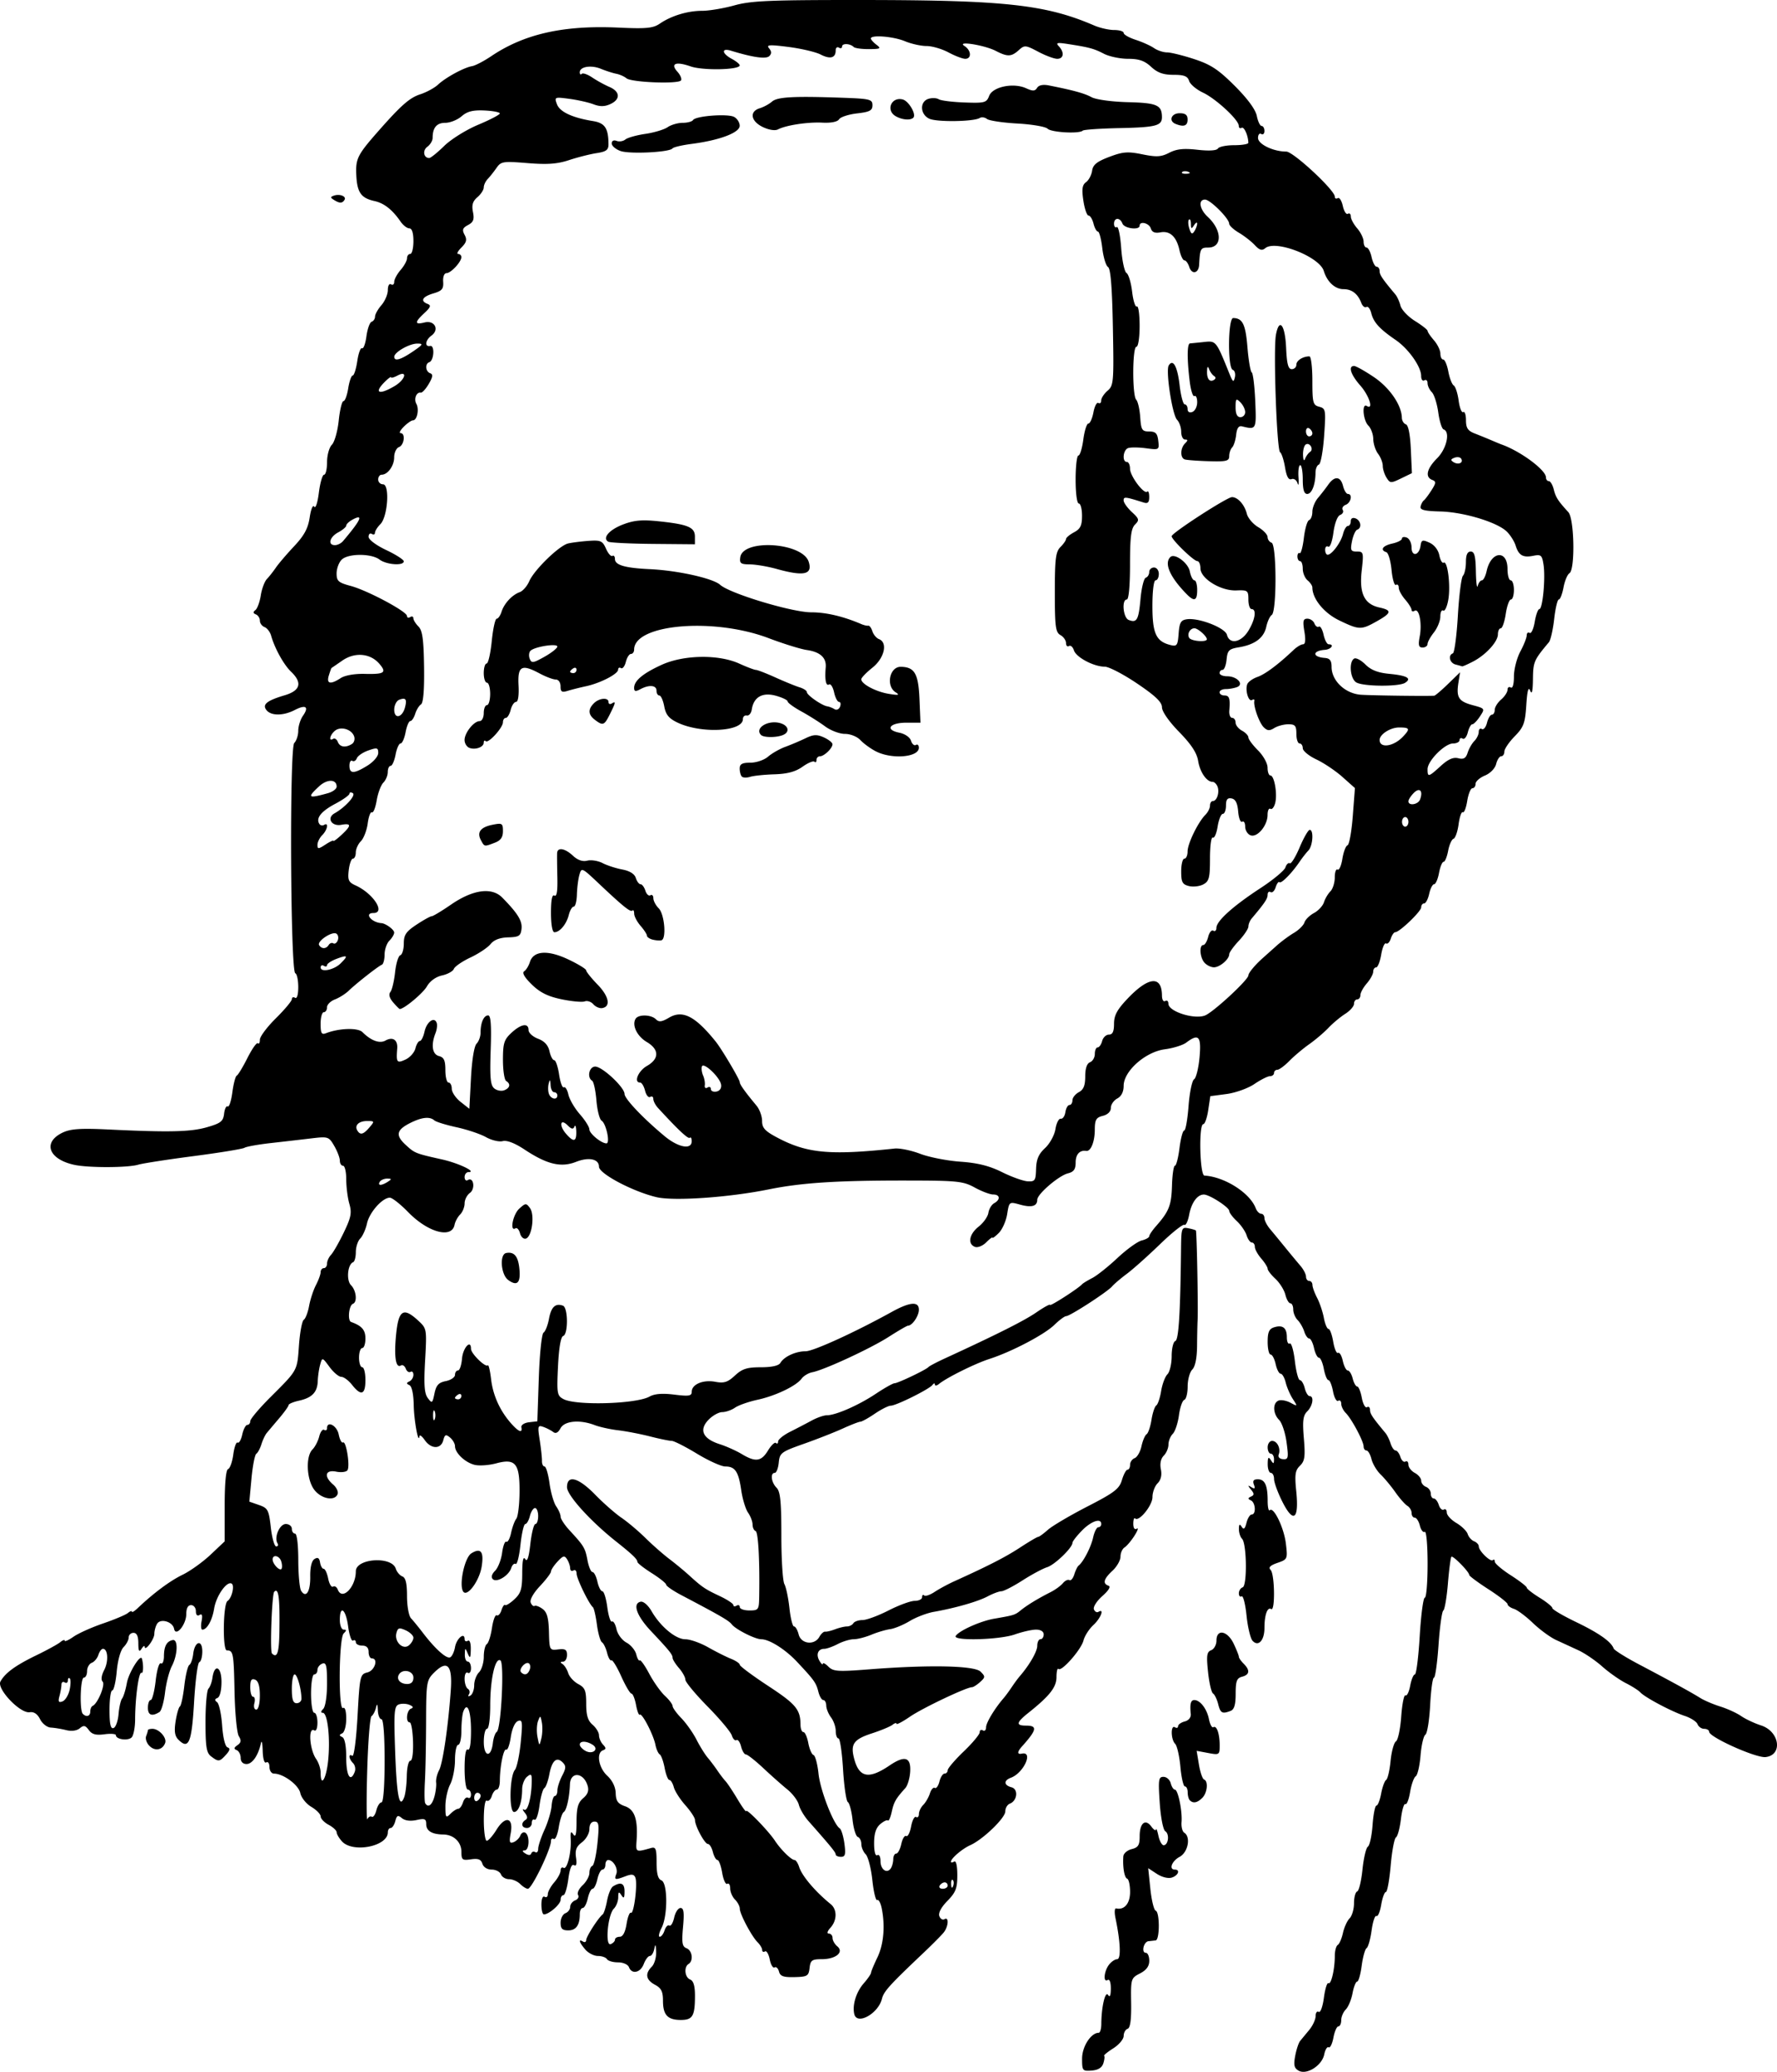 <svg xmlns="http://www.w3.org/2000/svg" viewBox="0 0 555.44 647.59"><path d="M405.924 647.23c-1.406-.787-1.626-1.727-1.083-4.621.375-2 1.073-4.106 1.551-4.683.478-.576 1.761-2.129 2.851-3.45 1.09-1.322 1.982-3.261 1.982-4.31s.432-1.638.96-1.312c.539.333 1.254-1.612 1.627-4.422.366-2.758 1.004-4.806 1.417-4.55.856.528 1.996-4.366 1.996-8.57 0-1.548.415-3.072.923-3.386.507-.314 1.237-2.002 1.621-3.752.385-1.75 1.32-3.802 2.077-4.56.758-.758 1.378-2.884 1.378-4.724s.446-3.495.99-3.678c.545-.184 1.289-3.259 1.653-6.834.365-3.575 1.125-6.801 1.69-7.17.566-.369 1.226-3.406 1.468-6.75s.786-6.08 1.208-6.08c.423 0 1.085-1.686 1.472-3.747s1.09-3.987 1.562-4.28c.473-.291 1.098-2.96 1.389-5.93.29-2.97 1.044-5.719 1.674-6.108.63-.39 1.374-3.898 1.653-7.798.279-3.9.874-6.863 1.324-6.586.449.278 1.114-1.082 1.478-3.023s1.023-3.528 1.463-3.528c.44 0 1.123-5.4 1.517-12 .394-6.6 1.109-12 1.588-12 .48 0 .871-4.751.871-10.559 0-5.944-.39-10.318-.893-10.007-.491.304-1.175-.57-1.519-1.94-.344-1.372-1.067-2.494-1.607-2.494s-.98-.652-.98-1.45c0-.798-.596-1.81-1.324-2.25-.729-.44-2.416-2.353-3.75-4.252-1.335-1.898-3.408-4.396-4.607-5.55-1.2-1.154-2.486-3.314-2.859-4.798-.373-1.485-1.079-2.7-1.569-2.7s-.892-.569-.892-1.264c0-1.616-3.736-8.615-5.586-10.465-.778-.778-1.414-2.083-1.414-2.901 0-.819-.427-1.224-.949-.901-.522.323-1.247-1-1.611-2.941s-1.012-3.528-1.44-3.528c-.427 0-1.072-1.575-1.434-3.5-.36-1.925-1.05-3.5-1.531-3.5-.482 0-1.172-1.35-1.534-3s-1.043-3-1.513-3c-.469 0-1.167-.991-1.552-2.203-.385-1.212-1.315-2.82-2.067-3.572-.753-.752-1.369-2.236-1.369-3.296s-.4-1.929-.891-1.929c-.49 0-1.197-1.215-1.57-2.7-.372-1.484-1.77-3.713-3.108-4.952-1.337-1.239-2.43-2.655-2.43-3.147s-.9-1.933-2-3.201-2-2.912-2-3.653c0-.74-.42-1.347-.933-1.347-.513 0-1.25-1.012-1.64-2.25s-1.768-3.241-3.067-4.452-2.36-2.637-2.36-3.169c0-1.133-6.186-5.129-7.94-5.129-2.042 0-3.884 2.544-4.598 6.348-.375 1.999-1.051 3.406-1.503 3.127-.452-.279-3.89 2.461-7.64 6.09-3.751 3.627-8.395 7.771-10.32 9.208-1.924 1.437-4.005 3.21-4.623 3.939-1.436 1.694-13.155 9.288-14.333 9.288-.49 0-2.164 1.238-3.72 2.75-3.137 3.046-13.37 8.407-20.324 10.647-4.463 1.438-13.349 5.85-15.75 7.822-.687.564-1.257.634-1.265.154-.008-.48-.346-.418-.75.137-.952 1.309-11.372 6.49-13.052 6.49-.709 0-2.944 1.125-4.968 2.5s-4.05 2.5-4.502 2.5-2.932.961-5.511 2.136c-2.579 1.175-8.067 3.329-12.195 4.787-7.069 2.496-7.525 2.838-7.82 5.864-.172 1.767-.735 3.213-1.25 3.213-1.462 0-1.1 2.98.563 4.643 1.185 1.185 1.5 4.327 1.5 14.942 0 7.393.428 14.224.951 15.18.523.954 1.23 4.323 1.572 7.486.342 3.162.99 5.75 1.44 5.75.452 0 1.103 1.125 1.448 2.5.753 3 4.938 3.486 6.47.75.538-.963 1.348-1.692 1.799-1.62.451.071 1.862-.266 3.135-.75s2.935-.88 3.691-.88c.757 0 1.654-.45 1.994-1 .34-.55 1.634-1 2.876-1s4.898-1.35 8.124-3 6.909-3 8.183-3 2.317-.525 2.317-1.167.287-.88.637-.53 1.813-.139 3.25-1.087c1.438-.949 4.188-2.44 6.113-3.312 10.905-4.945 16.033-7.574 20.604-10.565 2.807-1.837 5.357-3.34 5.665-3.34.31 0 1.676-.992 3.039-2.206 1.362-1.213 6.912-4.488 12.335-7.277 8.478-4.362 9.992-5.522 10.815-8.294.526-1.772 1.313-3.223 1.75-3.223.436 0 .793-.689.793-1.531s.647-1.78 1.439-2.084c.791-.303 1.748-1.977 2.125-3.718.378-1.742 1.096-3.428 1.597-3.748.5-.319 1.188-2.344 1.529-4.5.34-2.155 1.015-4.18 1.5-4.5.484-.319 1.166-2.34 1.515-4.49.35-2.152 1.233-4.51 1.965-5.241.731-.732 1.33-3.286 1.33-5.676s.51-4.515 1.135-4.723c1.063-.355 1.58-8.692 1.794-28.981.066-6.28.203-6.668 2.206-6.282 1.174.226 2.269.545 2.432.708.294.295.75 24.425.534 28.266-.062 1.1-.136 4.646-.164 7.879-.033 3.729-.579 6.406-1.494 7.321-.794.794-1.443 3.173-1.443 5.288s-.48 4.005-1.065 4.2c-.585.196-1.334 2.364-1.663 4.818-.33 2.455-1.2 5.065-1.935 5.8-.736.736-1.337 2.237-1.337 3.337s-.66 2.66-1.468 3.467c-.929.93-1.262 2.494-.907 4.265.367 1.839.013 3.344-1.033 4.39-.876.876-1.592 2.81-1.592 4.3 0 2.627-4.258 7.845-5.439 6.664-.309-.31-.561.44-.561 1.664 0 1.368.425 1.963 1.103 1.543.607-.375.28.611-.726 2.191-1.006 1.58-2.403 3.233-3.103 3.673-.701.44-1.274 1.738-1.274 2.885s-1.125 3.129-2.5 4.403c-2.76 2.557-3.151 4.021-1.25 4.677.785.27.074 1.471-1.913 3.23-1.74 1.538-2.93 3.404-2.645 4.146.284.741.92 1.099 1.412.795 1.955-1.209.745 1.974-1.564 4.114-1.353 1.254-2.748 3.428-3.1 4.831-.717 2.858-6.87 9.857-7.825 8.901-.338-.338-.615.794-.615 2.517 0 3.19-2.107 5.878-8.781 11.201-3.82 3.047-3.991 4-.72 4 3.62 0 3.365 1.318-1.25 6.463-1.572 1.755-1.595 2.61-.059 2.287 3.667-.77.55 6.058-3.44 7.538-2.318.86-2.225 2.355.185 2.985 2.212.578 1.833 4.218-.534 5.127-.77.295-1.401 1.378-1.401 2.405 0 2.055-6.97 8.779-10.95 10.564-2.538 1.138-6.05 4.15-6.05 5.19 0 .307.45.28 1-.06.614-.379 1 1.26 1 4.252 0 4.1-.491 5.372-3.11 8.05-1.936 1.98-2.883 3.775-2.508 4.753.332.865 1.057 1.292 1.61.95 1.435-.887 1.25 2.277-.242 4.145-.688.86-3.453 3.654-6.146 6.207-10.884 10.322-12.578 12.193-13.168 14.544-1.166 4.646-7.8 8.312-8.639 4.773-.668-2.822.59-6.918 2.953-9.618 1.238-1.414 2.266-2.905 2.284-3.313.019-.409.904-2.543 1.966-4.743 1.974-4.086 2.488-9.81 1.378-15.359-.342-1.71-.98-2.886-1.419-2.615-.439.27-1.121-2.531-1.517-6.227-.396-3.696-1.332-7.332-2.08-8.08-.75-.75-1.362-2.192-1.362-3.207s-.494-2.01-1.098-2.211c-.604-.202-1.344-2.602-1.645-5.334-.3-2.732-.963-5.238-1.473-5.57-.51-.332-1.186-4.944-1.502-10.25-.317-5.306-.96-9.647-1.429-9.647-.469 0-.853-1.039-.853-2.309s-.66-3.182-1.468-4.25c-.808-1.067-1.483-2.728-1.5-3.69s-.433-1.75-.923-1.75c-.49 0-1.184-1.164-1.54-2.586-.707-2.813-1.27-3.601-6.687-9.373-3.673-3.912-8.641-7.042-11.178-7.042-1.9 0-7.972-3.069-9.204-4.652-.93-1.195-3.448-2.655-15.75-9.131-2.612-1.376-4.75-2.846-4.75-3.267 0-.422-2.024-2.045-4.498-3.608s-4.499-3.147-4.5-3.52c-.002-.831-1.647-2.41-6.589-6.322-8.078-6.396-15.413-14.494-15.413-17.019 0-4.007 3.539-3.07 8.807 2.332 2.581 2.647 6.268 5.886 8.193 7.197s5.3 4.157 7.5 6.324 5.553 5.115 7.45 6.552 4.686 3.739 6.196 5.114c4.099 3.733 4.972 4.325 9.593 6.503 2.331 1.098 4.244 2.36 4.25 2.806.006.445.461.53 1.011.19.55-.339 1-.14 1 .442s1.35 1.059 3 1.059c2.852 0 3.004-.21 3.071-4.25.191-11.51-.292-20.283-1.134-20.583-.515-.183-.937-1.096-.937-2.028 0-.931-.633-2.597-1.406-3.702-.774-1.104-1.73-4.242-2.126-6.972-.852-5.873-1.915-7.465-4.988-7.465-1.251 0-5.238-1.8-8.86-4s-7.172-4-7.891-4c-.72 0-3.765-.627-6.769-1.393-3.003-.766-7.485-1.63-9.96-1.922s-5.766-1.015-7.315-1.607c-4.692-1.796-9.465-1.357-10.719.987-.737 1.377-1.498 1.761-2.285 1.155-.65-.5-2.03-1.214-3.07-1.586-1.742-.625-1.83-.31-1.144 4.094.41 2.625.725 5.56.701 6.522-.024.963.337 1.75.801 1.75s1.167 2.363 1.562 5.25c.395 2.888 1.337 6.138 2.094 7.223.757 1.085 1.376 2.532 1.376 3.215 0 .684 1.237 2.584 2.75 4.223 4.566 4.948 4.925 5.544 5.646 9.387.382 2.036 1.088 3.702 1.57 3.702.481 0 1.171 1.35 1.534 3s1.057 3 1.545 3c.487 0 1.183 2.242 1.547 4.981.363 2.74 1.017 4.76 1.453 4.491.435-.269 1.075.8 1.421 2.376.35 1.596 1.728 3.453 3.109 4.192 1.363.73 2.746 2.39 3.072 3.69.326 1.3.813 2.143 1.082 1.874.27-.27 1.604 1.607 2.967 4.169 1.362 2.562 3.563 5.665 4.89 6.895 1.328 1.23 2.414 2.674 2.414 3.208 0 .533 1.237 2.248 2.75 3.809s3.626 4.554 4.698 6.652c1.071 2.098 2.646 4.638 3.5 5.645.853 1.008 2.227 2.829 3.052 4.048s1.975 2.723 2.555 3.343c.58.62 2.264 3.152 3.74 5.627s2.69 4.145 2.695 3.71c.012-.983 6.971 6.186 9.01 9.281 1.84 2.794 5.115 6.01 6.12 6.01.41 0 1.055.977 1.435 2.173.895 2.82 5.044 7.71 9.856 11.616 2.059 1.67 2.028 5.067-.066 7.381-.99 1.095-1.191 1.829-.5 1.829.635 0 1.155.62 1.155 1.378 0 .757.662 1.927 1.472 2.599 2.2 1.826-.44 4.023-4.834 4.023-3.08 0-3.544.333-3.822 2.75-.29 2.514-.692 2.76-4.697 2.857-3.472.085-4.482-.276-4.864-1.739-.266-1.015-.887-1.596-1.38-1.29-.495.305-1.173-.818-1.509-2.495s-1.005-2.806-1.488-2.508c-.483.299-.878.099-.878-.445 0-.543-.636-1.623-1.414-2.4-1.889-1.89-5.586-8.863-5.586-10.536 0-.735-.675-2.012-1.5-2.837s-1.5-2.394-1.5-3.487-.41-1.734-.912-1.425c-.5.31-1.215-1.238-1.587-3.44-.373-2.203-1.039-4.005-1.48-4.005-.443 0-1.087-1.125-1.432-2.5s-1.036-2.5-1.535-2.5c-1.015 0-4.054-5.636-4.054-7.518 0-.666-1.355-2.734-3.01-4.596-1.657-1.862-3.28-4.398-3.61-5.636-.328-1.237-.948-2.25-1.377-2.25-.43 0-1.097-1.686-1.484-3.747-.386-2.062-1.084-3.984-1.55-4.272-.466-.288-1.068-1.639-1.338-3.002-.626-3.161-4.214-10.063-4.884-9.393-.279.279-.807-1.089-1.173-3.04s-1.009-3.546-1.429-3.546c-.42 0-1.858-2.434-3.196-5.41-1.337-2.975-2.725-5.228-3.084-5.007-.359.222-.96-.827-1.338-2.33s-1.097-2.987-1.6-3.297c-.501-.31-1.21-2.79-1.574-5.51-.363-2.72-.93-5.172-1.257-5.449-1.26-1.061-5.096-8.97-5.096-10.504 0-.886-.45-1.332-1-.992-.55.34-1.007.029-1.016-.691-.008-.72-.438-1.978-.955-2.796-.8-1.265-1.245-1.16-2.985.708-1.124 1.207-2.045 2.6-2.045 3.097 0 .496-1.556 2.552-3.458 4.569-2.018 2.14-3.224 4.278-2.895 5.134.31.807.858 1.285 1.22 1.061.36-.223 1.484.201 2.497.942 1.387 1.014 1.879 2.783 1.99 7.161.144 5.725.189 5.81 2.897 5.493 2.218-.26 2.75.079 2.75 1.75 0 1.14-.563 2.078-1.25 2.087-.879.01-.919.234-.135.75.613.404 1.408 1.675 1.766 2.824.359 1.15 1.77 2.688 3.135 3.42 2.12 1.134 2.484 2.038 2.484 6.17 0 3.603.51 5.278 2 6.553 1.1.941 2 2.422 2 3.29 0 .868.562 2.174 1.25 2.903 1 1.06 1 1.416 0 1.783-2.159.791-1.389 5.434 1.317 7.942 1.623 1.504 2.6 3.516 2.655 5.47.07 2.454.669 3.294 2.904 4.074 3.042 1.06 4.08 4.16 3.617 10.806-.251 3.608-.254 3.607 4.507 2.261 1.5-.424 1.75.222 1.75 4.515 0 3.53.442 5.18 1.5 5.585 1.992.765 2.029 11.1.053 14.888-.79 1.513-1.042 2.75-.562 2.75s1.161-.906 1.513-2.014c.352-1.108 1.02-1.78 1.486-1.492.466.288 1.144-.83 1.508-2.485.363-1.655 1.257-3.009 1.986-3.009 1.014 0 1.198 1.408.784 5.979-.448 4.94-.258 6.088 1.095 6.607 1.8.69 2.22 3.936.637 4.914-1.527.944-1.191 4.213.5 4.862 1.022.392 1.5 1.992 1.5 5.025 0 6.384-.712 7.613-4.407 7.613-4.146 0-5.593-1.56-5.593-6.03 0-2.85-.538-3.92-2.5-4.97-2.843-1.521-3.186-3.457-1-5.643.825-.825 1.438-2.93 1.363-4.678-.1-2.353-.248-2.594-.57-.929-.238 1.238-.862 2.25-1.388 2.25-.525 0-1.383 1.125-1.905 2.5-1.05 2.762-3.74 3.342-4.639 1-.324-.845-1.813-1.5-3.41-1.5-1.558 0-3.112-.45-3.451-1-.34-.55-1.617-1-2.837-1s-2.994-.905-3.941-2.011c-1.91-2.232-2.261-3.44-.722-2.489.55.34 1 .123 1-.481 0-1.063 3.816-6.998 5.158-8.021.362-.276.975-2.194 1.363-4.261.388-2.068 1.217-4.079 1.842-4.47 2.456-1.536 3.636-1.024 3.621 1.572-.012 2.085-.225 2.337-.984 1.161-.79-1.22-.973-1.095-.985.679-.008 1.198-.624 2.786-1.367 3.53-1.92 1.92-2.803 11.788-.993 11.093.74-.284 1.345-.918 1.345-1.41 0-.49.67-.892 1.488-.892.962 0 1.713-1.408 2.125-3.982.35-2.19.969-3.776 1.375-3.525.916.566 2.127-9.03 1.383-10.967-.408-1.063-1.154-1.179-3.022-.469-3.355 1.276-3.664 1.204-2.94-.684.636-1.655-.938-4.373-2.532-4.373-.483 0-.878.675-.878 1.5s-.414 1.5-.92 1.5-1.217 1.35-1.58 3-1.037 3-1.5 3-1.137 1.35-1.5 3-1.073 3-1.58 3c-.505 0-.92.863-.92 1.918 0 3.436-1.168 5.082-3.607 5.082-1.857 0-2.393-.535-2.393-2.393 0-1.316.675-2.652 1.5-2.968.825-.317 1.5-1.217 1.5-2 0-.784.704-1.695 1.564-2.025.86-.33 1.262-1.087.893-1.683-.368-.596.279-1.967 1.437-3.046s2.106-2.808 2.106-3.84c0-1.033.414-2.028.92-2.211.507-.184 1.227-3.371 1.601-7.084.586-5.806.457-6.75-.92-6.75-1.015 0-1.6.863-1.6 2.36 0 1.3-1.04 3.14-2.313 4.097-1.773 1.331-2.208 2.448-1.866 4.782.3 2.041.086 2.822-.648 2.368-.711-.44-1.33 1.089-1.763 4.358-.368 2.77-1.06 5.035-1.54 5.035-.479 0-.87.65-.87 1.444 0 1.391-3.628 4.556-5.223 4.556-.428 0-.778-1.376-.778-3.059 0-1.784.417-2.801 1-2.44.55.34 1-.015 1-.789 0-.773.9-2.443 2-3.712s2-2.938 2-3.712.414-1.15.919-.838c1.108.685 2.477-4.782 2.241-8.95-.13-2.29.065-2.645.82-1.5.715 1.084.994-.033 1.005-4.027.012-4.328.462-5.91 2.07-7.288 1.472-1.26 1.86-2.389 1.366-3.972-1.297-4.156-5.347-4.418-5.503-.356-.157 4.102-1.054 8.11-1.936 8.655-.488.301-1.19 2.439-1.56 4.75-.37 2.311-1.065 3.959-1.547 3.661-.481-.297-.875-.02-.875.617 0 2.565-5.99 14.96-7.229 14.96-.502 0-1.589-.675-2.414-1.5s-2.382-1.5-3.46-1.5-2.219-.675-2.535-1.5c-.317-.825-1.622-1.5-2.901-1.5-1.374 0-2.563-.747-2.905-1.825-.438-1.377-1.313-1.717-3.568-1.386-2.7.396-2.988.173-2.988-2.315 0-3.085-2.405-5.394-5.668-5.442-3.554-.052-5.332-1.125-5.332-3.218 0-1.678-.455-1.873-3.04-1.305-1.895.416-3.611.195-4.551-.585-1.257-1.043-1.605-.89-2.076.912-.311 1.19-.964 2.164-1.45 2.164-.485 0-.883.605-.883 1.345 0 4.41-10.958 6.569-14.345 2.826-.91-1.005-1.655-2.28-1.655-2.83 0-.552-1.125-1.605-2.5-2.34-1.375-.737-2.5-1.912-2.5-2.613 0-.701-1.308-2.048-2.907-2.992-1.6-.945-3.15-2.882-3.447-4.307-.532-2.55-5.314-6.089-8.227-6.089-.78 0-1.419-.926-1.419-2.059 0-1.132-.45-1.78-1-1.44-.602.371-1.046-1.099-1.116-3.692-.064-2.37-.312-3.409-.552-2.309-.834 3.831-2.682 6.5-4.501 6.5-1.138 0-1.831-.725-1.831-1.916 0-1.055-.562-2.145-1.25-2.424-.94-.382-.878-.767.25-1.553 1.148-.8 1.246-1.463.415-2.826-.596-.98-1.195-7.18-1.33-13.777-.25-12.25-.387-12.99-2.418-13.024-1.366-.024-1.161-14.541.218-15.433 1.336-.865 2.289-4.822 1.306-5.43-1.5-.927-4.838 3.817-5.483 7.796-.599 3.688-2.223 6.587-3.692 6.587-.406 0-.51-1.192-.232-2.649.35-1.828.151-2.43-.639-1.941-.706.436-1.145-.018-1.145-1.185 0-1.04-.675-1.892-1.5-1.892-.971 0-1.5.973-1.5 2.762 0 3.33-3.294 7.329-3.814 4.63-.425-2.202-4.19-3.328-5.295-1.582-.473.746-.867 2.176-.876 3.178-.014 1.748-2.999 5.687-3.03 4-.008-.452-.452-.147-.985.678-.736 1.139-.973.717-.985-1.75-.01-2.215-.492-3.25-1.515-3.25-.825 0-1.5.643-1.5 1.43 0 .785-.719 2.146-1.597 3.025-.938.938-1.82 4.063-2.139 7.571-.298 3.286-.93 5.974-1.403 5.974s-.86 2.738-.86 6.084c0 4.419.341 5.97 1.25 5.672.687-.225 1.395-2.17 1.574-4.32.178-2.15.682-4.366 1.12-4.923.436-.557 1.108-2.751 1.491-4.876.574-3.18 4.245-9.108 4.692-7.575.543 1.867.458 4.8-.13 4.438-.833-.516-1.977 7.844-1.99 14.55-.004 2.503-.496 5.039-1.092 5.635-1.149 1.148-4.916.619-4.916-.691 0-.426-1.608-.557-3.573-.292-2.673.36-3.905.027-4.892-1.322-1.08-1.478-1.592-1.577-2.831-.549-.93.773-2.565.992-4.247.57-1.504-.378-3.671-.735-4.816-.794-1.15-.059-2.643-1.225-3.335-2.606-.828-1.654-1.932-2.396-3.26-2.19-2.977.458-10.38-7.333-9.13-9.61 1.468-2.675 4.69-5.025 11.237-8.196 3.332-1.615 6.686-3.456 7.453-4.092.767-.637 1.394-.846 1.394-.467s1.237-.176 2.75-1.236 5.675-2.929 9.25-4.153 7.062-2.693 7.75-3.264c.687-.57 1.25-.757 1.25-.415 0 .343.829-.165 1.842-1.127 4.938-4.692 10.064-8.504 13.998-10.411 2.387-1.158 6.324-3.98 8.75-6.27l4.41-4.167v-11.118c0-6.972.397-11.25 1.065-11.473.585-.195 1.318-2.248 1.629-4.562.31-2.315.92-3.988 1.354-3.72.434.268 1.087-.866 1.45-2.52.364-1.655 1.075-3.01 1.582-3.01s.92-.533.92-1.185 2.813-3.995 6.25-7.428c8.666-8.655 8.394-8.16 8.976-16.298.288-4.023.965-7.601 1.504-7.951.54-.35 1.288-2.305 1.663-4.345.375-2.039 1.337-4.964 2.138-6.5.801-1.535 1.46-3.354 1.463-4.042.003-.687.456-1.25 1.006-1.25s1-.643 1-1.428c0-.786.565-2.024 1.256-2.75.69-.727 2.476-3.851 3.967-6.942 2.285-4.735 2.56-6.152 1.745-8.994-.532-1.855-.968-5.288-.968-7.63s-.45-4.256-1-4.256-1-.718-1-1.596c0-.877-.787-2.948-1.75-4.602-1.7-2.921-1.906-2.988-7.25-2.349-3.025.362-8.698 1.017-12.608 1.456-3.91.439-7.597 1.1-8.195 1.47-.598.369-7.749 1.54-15.892 2.602-8.142 1.063-15.93 2.268-17.305 2.68-3.282.982-15.56 1.015-20 .054-8.077-1.75-9.992-7.067-3.632-10.085 2.47-1.173 5.593-1.387 14.151-.974 19.163.926 25.848.773 30.981-.71 4.292-1.241 5.045-1.838 5.318-4.213.175-1.522.68-2.543 1.124-2.27.443.275 1.098-1.709 1.456-4.407.358-2.698.978-5.052 1.377-5.231.399-.179 1.906-2.669 3.35-5.534 1.444-2.864 2.906-4.927 3.25-4.583.344.344.625-.158.625-1.115s2.25-3.967 5-6.688 5-5.415 5-5.985.45-.76 1-.42c.603.372 1-.962 1-3.358 0-2.186-.416-4.126-.926-4.309-1.529-.55-1.844-70.448-.324-71.977.688-.691 1.25-2.416 1.25-3.834s.66-3.519 1.465-4.669c1.974-2.818.893-3.59-2.542-1.814-3.545 1.834-7.335 1.874-8.813.093-1.479-1.782.005-3.015 5.64-4.688 4.937-1.465 5.603-3.92 2-7.37-2.281-2.186-5.114-7.301-6.22-11.232-.333-1.187-1.264-2.41-2.068-2.72-.804-.308-1.462-1.212-1.462-2.008s-.562-1.676-1.25-1.955c-.886-.36-.93-.748-.154-1.334.602-.454 1.362-2.518 1.688-4.586.327-2.068 1.184-4.376 1.905-5.128.721-.752 1.986-2.357 2.811-3.568s3.388-4.212 5.696-6.67c3.172-3.379 4.362-5.58 4.879-9.022.393-2.624.998-4.044 1.426-3.35.413.667 1.055-1.29 1.443-4.4.385-3.081 1.118-5.602 1.628-5.602.51 0 .928-1.768.928-3.928 0-2.17.676-4.605 1.51-5.438.829-.83 1.793-4.237 2.142-7.571.348-3.335 1.014-6.063 1.479-6.063.465 0 1.134-1.8 1.485-4 .352-2.2.981-4 1.399-4 .417 0 1.063-2.034 1.436-4.52.373-2.485 1.04-4.294 1.485-4.02.443.274 1.06-1.395 1.371-3.709.31-2.314 1.043-4.367 1.629-4.563.585-.195 1.064-.923 1.064-1.618 0-.695.9-2.302 2-3.57s2-3.389 2-4.712c0-1.35.44-2.134 1-1.788.55.34 1-.015 1-.788s.9-2.444 2-3.712 2-2.912 2-3.653c0-.74.45-1.347 1-1.347s1-1.8 1-4c0-2.582-.453-4-1.279-4-.703 0-1.94-.96-2.75-2.134-2.548-3.698-5.145-5.745-8.116-6.398-4.237-.93-5.461-2.681-5.712-8.169-.232-5.084.367-6.277 6.851-13.649 7.104-8.077 9.82-10.47 13.093-11.533 1.973-.64 4.49-2.006 5.594-3.035 2.42-2.254 8.126-5.354 10.647-5.782 1.005-.171 3.705-1.576 6-3.123 10.32-6.954 22.587-9.715 39.672-8.93 8.805.403 10.904.205 13-1.23 3.61-2.471 8.712-4.017 13.255-4.017 2.176 0 6.721-.767 10.101-1.704 5.253-1.457 11.147-1.7 40.644-1.673 43.894.04 56.716 1.461 71.784 7.96 1.806.78 4.619 1.417 6.25 1.417s2.966.415 2.966.922c0 .508 1.688 1.472 3.75 2.143 2.063.67 4.638 1.83 5.723 2.577 1.085.747 2.923 1.358 4.084 1.358s4.99.944 8.507 2.099c5.195 1.706 7.568 3.274 12.664 8.369 4.022 4.022 6.494 7.393 6.896 9.401.344 1.722 1.02 3.13 1.501 3.13.481 0 .875.702.875 1.56 0 .857-.45 1.28-1 .94s-1 .219-1 1.24c0 1.956 4.77 4.26 8.819 4.26 2.2 0 15.182 12.053 15.182 14.095 0 .563.413.769.918.456.506-.312 1.217.79 1.582 2.45.364 1.66 1.076 2.762 1.581 2.45.505-.312.919.065.919.838 0 .773.9 2.444 2 3.712s2 3.137 2 4.153.414 1.847.92 1.847c.507 0 1.217 1.35 1.58 3s1.073 3 1.58 3c.506 0 .92.606.92 1.347 0 1.185.862 2.462 4.94 7.318.539.64 1.25 2.215 1.583 3.5.332 1.284 2.375 3.438 4.54 4.786 2.165 1.348 3.937 2.742 3.937 3.097s.9 1.684 2 2.952 2 3.137 2 4.153.4 1.847.889 1.847 1.205 1.687 1.591 3.748c.387 2.061 1.146 4.021 1.687 4.356.542.334 1.233 2.463 1.538 4.731.304 2.268.945 3.882 1.424 3.585.479-.296.87.85.87 2.546 0 2.438.577 3.308 2.75 4.154 1.513.589 3.876 1.552 5.25 2.141 1.376.59 2.726 1.15 3 1.246 5.955 2.074 14 8.012 14 10.333 0 .638.402 1.16.892 1.16s1.184 1.164 1.54 2.586c.625 2.489 1.31 3.556 4.569 7.128 1.871 2.05 2.156 17.954.342 19.075-.637.394-1.475 2.402-1.862 4.463-.386 2.062-1.045 3.748-1.462 3.748-.418 0-1.07 2.749-1.45 6.109s-1.122 6.622-1.649 7.25c-4.697 5.605-4.921 6.124-4.99 11.544-.047 3.814-.321 4.96-.859 3.597-.55-1.393-.918-.027-1.214 4.5-.371 5.684-.828 6.912-3.64 9.784-1.769 1.807-3.216 3.944-3.216 4.75s-.442 1.466-.981 1.466-1.254 1.086-1.587 2.414c-.35 1.396-1.835 2.924-3.52 3.622-1.601.663-2.912 1.827-2.912 2.585s-.445 1.379-.988 1.379-1.275 1.791-1.625 3.981-.973 3.775-1.383 3.52c-.41-.253-1 1.433-1.31 3.748-.311 2.314-1.03 4.362-1.598 4.552-.568.19-1.322 1.886-1.676 3.771-.353 1.885-.992 3.427-1.42 3.427-.428 0-1.073 1.575-1.434 3.5s-1.05 3.5-1.532 3.5c-.481 0-1.172 1.35-1.534 3s-1.073 3-1.58 3c-.506 0-.92.551-.92 1.225 0 1.27-6.79 7.775-8.114 7.775-.413 0-1.039.907-1.39 2.015-.352 1.108-1.018 1.781-1.48 1.496-.461-.286-1.143 1.283-1.515 3.485-.372 2.203-1.087 4.004-1.589 4.004s-.912.607-.912 1.347c0 .741-.9 2.385-2 3.653s-2 2.913-2 3.653c0 .741-.45 1.347-1 1.347s-1 .624-1 1.385c0 .762-1.238 2.172-2.75 3.134-1.513.961-3.875 2.934-5.25 4.383s-4.075 3.745-6 5.102-4.722 3.712-6.216 5.232-3.182 2.764-3.75 2.764c-.569 0-1.034.45-1.034 1s-.57 1-1.268 1c-.697 0-2.89 1.102-4.871 2.449-1.982 1.347-5.892 2.752-8.69 3.123l-5.085.675-.657 4.377c-.36 2.407-1.055 4.376-1.543 4.376-1.464 0-1.103 15.987.364 16.074 6.3.375 14.191 5.387 16.019 10.176.367.963 1.132 1.75 1.7 1.75.567 0 1.03.607 1.03 1.347 0 .741.788 2.284 1.75 3.428.963 1.144 3.1 3.74 4.75 5.767s3.788 4.604 4.75 5.725 1.75 2.646 1.75 3.387c0 .74.45 1.347 1 1.347s1.004.562 1.007 1.25c.003.687.662 2.506 1.463 4.042.8 1.535 1.748 4.348 2.105 6.25.357 1.902 1.009 3.458 1.45 3.458.44 0 1.104 1.801 1.477 4.004.372 2.202 1.05 3.773 1.506 3.491.457-.282 1.127.841 1.49 2.496.364 1.655 1.067 3.009 1.563 3.009s1.184 1.125 1.53 2.5c.344 1.375.978 2.5 1.407 2.5.43 0 1.078 1.587 1.442 3.527s1.09 3.264 1.611 2.941c.523-.322.95.046.95.82 0 1.233.726 2.323 4.859 7.288.493.593 1.207 2.055 1.586 3.25.38 1.196 1.079 2.174 1.555 2.174s1.153.906 1.504 2.014c.352 1.108 1.057 1.756 1.568 1.441.51-.315.928.112.928.95s.9 2.006 2 2.595 2 1.68 2 2.428c0 .747.675 1.617 1.5 1.933.825.317 1.5 1.265 1.5 2.107 0 .842.42 1.532.932 1.532.513 0 1.22.906 1.572 2.014.352 1.108 1.057 1.756 1.568 1.441.51-.315.928.103.928.929 0 .826 1.35 2.3 3.001 3.275s3.243 2.534 3.538 3.465c.295.93 1.195 1.943 1.999 2.252.804.308 1.462 1.025 1.462 1.592 0 1.419 3.696 5.002 4.417 4.282.32-.321.583-.106.583.479s2.25 2.506 5 4.27 5 3.506 5 3.869c0 .363 1.8 1.772 4 3.132s4 2.827 4 3.261c0 .434 3.335 2.395 7.41 4.357 7.106 3.42 10.984 6.147 11.738 8.253.193.54 3.727 2.764 7.852 4.94 10.435 5.504 16.524 8.842 19.209 10.528 1.26.79 4.09 2 6.29 2.688 2.2.688 5.126 2.026 6.5 2.973 1.376.947 4.188 2.27 6.251 2.939 5.798 1.88 6.845 9.261 1.402 9.886-2.982.342-17.652-6.233-17.652-7.912 0-.502-.69-.913-1.532-.913-.842 0-1.782-.653-2.088-1.452-.306-.798-2.106-1.962-4-2.587-4.065-1.342-12.455-5.79-13.88-7.36-.55-.605-2.601-1.913-4.559-2.905-1.957-.993-5.271-3.329-7.364-5.191-2.094-1.862-5.442-4.141-7.442-5.064-1.999-.923-5.13-2.367-6.958-3.208-1.828-.842-5.098-3.235-7.267-5.32s-4.836-4.072-5.927-4.418c-1.09-.347-1.983-1-1.983-1.452 0-.453-2.696-2.56-5.991-4.683-3.295-2.123-5.995-4.132-6-4.464-.014-.988-5.081-6.157-5.563-5.675-.243.243-.737 4.006-1.096 8.36-.36 4.356-1.008 8.153-1.44 8.44-.433.286-1.104 5.124-1.491 10.75-.388 5.626-1.034 10.229-1.436 10.229-.403 0-.935 3.862-1.182 8.583-.248 4.72-.92 8.883-1.492 9.25-.572.367-1.254 3.296-1.515 6.509-.26 3.213-.94 6.138-1.511 6.5-.57.362-1.358 2.572-1.749 4.912-.39 2.34-1.06 4.039-1.486 3.775-.426-.263-1.05 1.839-1.385 4.67-.335 2.833-1.031 5.41-1.546 5.729-.515.318-1.26 4.29-1.656 8.825-.395 4.536-1.071 8.247-1.502 8.247-.43 0-1.087 1.802-1.46 4.004-.372 2.203-1.044 3.777-1.493 3.5-.45-.279-1.127 1.744-1.506 4.494-.378 2.75-1.082 5.244-1.565 5.542-.482.298-1.173 2.774-1.535 5.501s-1 4.959-1.417 4.959-1.068 1.64-1.444 3.644c-.376 2.004-1.326 4.286-2.111 5.071-.785.785-1.428 2.296-1.428 3.356s-.4 1.929-.889 1.929-1.186 1.587-1.55 3.528-1.034 3.297-1.49 3.016c-.455-.281-1.075.719-1.378 2.222-.697 3.467-5.465 6.5-7.993 5.086zm-109.7-57.86c0-.55-.423-1-.941-1s-1.22.45-1.559 1c-.34.55.084 1 .941 1s1.559-.45 1.559-1zm1.604-1.73c-.332-.331-.568.26-.525 1.313.048 1.165.285 1.402.604.604.289-.721.253-1.584-.079-1.916zm-18.619-6.52c.008-.963.43-1.75.936-1.75s1.218-1.354 1.581-3.009c.364-1.655 1.052-2.767 1.53-2.472.477.295 1.165-1.047 1.528-2.982s1.06-3.272 1.55-2.97c.49.303.89-.118.89-.937 0-.818.616-2.103 1.369-2.855.752-.753 1.684-2.366 2.072-3.586.387-1.22 1.073-1.99 1.525-1.71.452.279 1.103-.615 1.447-1.986.344-1.371 1.067-2.493 1.607-2.493s.98-.475.98-1.057c0-.58 2.25-3.213 5-5.85 2.75-2.637 5-5.338 5-6.002 0-.665.45-.931 1-.591s1-.102 1-.982c0-1.418 2.683-5.866 5.5-9.119.55-.634 1.676-2.164 2.5-3.399s1.95-2.765 2.5-3.4c3.066-3.538 5.5-7.77 5.5-9.56 0-1.122.45-2.04 1-2.04s1-.675 1-1.5c0-.912-.93-1.5-2.374-1.5-1.305 0-4.287.675-6.625 1.5-4.846 1.71-19.485 2.094-18.491.486 1.019-1.65 7.683-4.647 11.99-5.395 6.357-1.103 6.496-1.147 8.37-2.656 2.018-1.626 5.39-3.676 9.275-5.64 1.455-.735 3.194-1.997 3.864-2.805.67-.807 1.585-1.241 2.033-.964.448.276 1.133-.516 1.521-1.761.39-1.246.994-2.49 1.346-2.765 1.502-1.177 3.883-5.772 4.54-8.765.39-1.78 1.125-3.235 1.631-3.235s.92-.45.92-1c0-1.99-3.131-.934-6.033 2.035-1.632 1.669-2.966 3.387-2.966 3.82 0 1.549-5.548 6.897-7.92 7.635-1.332.414-4.798 2.273-7.703 4.132s-5.865 3.38-6.58 3.384c-.713.003-2.647.722-4.297 1.597-3.086 1.637-10.045 3.636-16.88 4.848-2.134.379-5.51 1.672-7.5 2.874-1.991 1.202-4.745 2.34-6.12 2.529-1.375.189-4.017.974-5.872 1.745-1.855.77-4.33 1.404-5.5 1.407-1.17.003-3.417.679-4.992 1.5s-3.461 1.494-4.191 1.494c-1.974 0-2.689 1.75-1.53 3.742.564.967 1.038 1.388 1.055.937.016-.452.8-.051 1.742.89 1.521 1.521 2.943 1.616 12.75.848 18.814-1.473 32.918-1.183 34.817.718 1.511 1.512 1.5 1.755-.151 3.25-.982.888-2.124 1.615-2.539 1.615-1.737 0-15.416 6.496-19.339 9.184-2.337 1.602-4.25 2.61-4.25 2.242 0-.37-.562-.225-1.25.32s-3.573 1.747-6.412 2.673c-5.576 1.818-6.686 3.262-5.703 7.41 1.527 6.434 4.538 7.142 11.2 2.63 4.754-3.22 6.72-2.622 6.44 1.957-.124 2.023-.799 4.316-1.5 5.096-3.03 3.373-3.58 4.329-4.254 7.393-.39 1.78-.93 3.018-1.2 2.749-.27-.27-1.351.248-2.405 1.15-1.34 1.148-1.915 2.942-1.915 5.977 0 2.637.392 4.095 1 3.719.563-.349 1 .462 1 1.857 0 2.653 2.023 4.056 3.234 2.243.404-.605.742-1.888.75-2.85zm-111.9-2.197c.503.31.915-.161.915-1.049 0-.887.889-3.566 1.976-5.951 1.086-2.386 2.082-5.736 2.212-7.445.13-1.71.591-3.108 1.024-3.108s.79-.787.794-1.75c.003-.963.672-3.026 1.485-4.586 1.227-2.353 1.254-3.062.156-4.16-1.892-1.892-3.356-.572-4.169 3.76-.388 2.067-1.09 3.997-1.563 4.288-.471.292-1.152 2.753-1.512 5.47-.36 2.717-1.049 4.697-1.53 4.4-.48-.297-.873.162-.873 1.019 0 .857-.675 1.559-1.5 1.559-1.723 0-2.003-1.57-.452-2.53.705-.436.623-1.173-.25-2.251-.714-.882-.793-1.3-.176-.93 1.117.668 2.343-4.08 2.367-9.161.009-1.996-.227-2.175-1.49-1.128-.824.685-1.505 2.427-1.513 3.872-.021 4.095-1.094 7.128-2.521 7.128-1.625 0-1.402-11.166.263-13.172.606-.73 1.424-4.599 1.818-8.597.63-6.397.526-7.196-.867-6.661-.945.362-1.85 2.38-2.243 5.008-.363 2.421-1.002 4.19-1.42 3.932-.813-.503-1.987 5.2-2.005 9.74-.006 1.513-.43 2.75-.944 2.75-.513 0-1.22.907-1.572 2.015-.351 1.108-1.057 1.756-1.567 1.44-.535-.33-.928 2.207-.928 5.986 0 3.608.413 6.56.918 6.56s1.878-1.553 3.05-3.45c2.774-4.488 5.368-3.86 4.442 1.077-.525 2.796-.366 3.292.899 2.807.845-.324 1.793-1.258 2.106-2.076.314-.817 1.024-1.206 1.578-.863 1.447.894 1.244 5.501-.243 5.52-.83.01-.747.335.25.967.957.608 1.621.6 1.835-.021.185-.536.747-.72 1.25-.409zm-51.107-11.066c.445.274 1.09-.623 1.434-1.994.344-1.371 1.067-2.493 1.607-2.493.59 0 .98-5.168.98-13 0-8-.384-13-1-13-.55 0-1.052-1.238-1.116-2.75-.088-2.108-.232-2.283-.615-.75-.275 1.1-.89 2.247-1.367 2.548-.478.302-1.082 7.952-1.343 17-.26 9.049-.23 15.886.069 15.195.299-.69.907-1.031 1.351-.756zm27.025-2.487c.474 0 1.15-.907 1.5-2.015.352-1.108 1.058-1.756 1.568-1.44.51.315.928-.129.928-.986s-.45-1.56-1-1.56c-.565 0-1-2.852-1-6.558 0-4.118.372-6.33 1-5.941.628.388 1-1.803 1-5.882 0-6.308-1.164-9.239-2.395-6.03-.333.866-.605 3.564-.605 5.994 0 2.43-.45 4.418-1 4.418s-1.003 2.137-1.006 4.75c-.003 2.612-.678 6.039-1.5 7.614s-1.494 4.645-1.494 6.822c0 3.597.143 3.814 1.572 2.385.864-.864 1.959-1.571 2.432-1.571zm-7.453-3.75c.422-1.513.67-3.52.552-4.46-.118-.942.294-2.663.916-3.826 1.18-2.204 2.865-13.729 3.667-25.078.554-7.833-1.11-9.554-5.241-5.422-2.334 2.334-2.446 3.026-2.48 15.24-.02 7.038-.189 15.495-.374 18.795s-.144 6.338.094 6.75c.884 1.532 2.121.669 2.866-2zm-8.621-6.5c.039-2.613.534-4.75 1.1-4.75.613 0 .958-2.432.85-6-.098-3.3-.562-6-1.03-6-1.341 0-.99-3.781.4-4.3.848-.317.688-.7-.5-1.19-.962-.398-2.47-.448-3.35-.11-1.395.535-1.538 2.404-1.114 14.52.49 13.982 1.33 18.311 2.816 14.514.417-1.063.79-4.07.828-6.683zm23.07 6.19c0-.517-.45-.94-1-.94s-1 .701-1 1.559c0 .857.45 1.28 1 .94s1-1.04 1-1.558zm-47.66-10.924c.735-7.022-.158-15.016-1.676-15.016-.676 0-.627-.437.136-1.2.697-.697 1.2-4.038 1.2-7.969 0-5.605-.257-6.67-1.5-6.193-.825.317-1.5 1.203-1.5 1.969s-.45 1.393-1 1.393c-.555 0-1 2.667-1 6s.445 6 1 6c.55 0 1 1.377 1 3.059 0 1.785-.416 2.802-1 2.44-1.957-1.209-1.473 5.987.601 8.949.77 1.098 1.4 3.022 1.4 4.274 0 4.77 1.742 2.01 2.34-3.706zm8.325 3.417c.33-.862.091-2.077-.532-2.7-1.35-1.35-1.52-3.09-.223-2.289.514.318 1.221-5.085 1.629-12.454.696-12.593.797-13.036 3.09-13.61 2.315-.582 3.504-4.38 1.371-4.38-.55 0-1-.9-1-2 0-1.332-.666-2-2-2-1.1 0-2-.476-2-1.058 0-.583-.393-.816-.873-.52-.48.298-1.171-1.7-1.535-4.44-.717-5.41-2.592-6.843-2.592-1.981 0 1.667.534 3 1.2 3 .934 0 .934.267 0 1.2-1.518 1.519-1.713 24.236-.2 23.3.603-.373 1 .962 1 3.357 0 2.203-.557 4.236-1.25 4.56-1 .466-1 .7 0 1.166.794.37 1.25 2.745 1.25 6.5 0 5.648 1.332 7.822 2.665 4.35zm43.176-9.007c.187-1.605.729-3.16 1.204-3.453 1.37-.847 2.433-21.56 1.147-22.354-1.634-1.01-3.18 5.847-3.186 14.13-.003 4.164-.431 7.25-1.006 7.25-.55 0-1 1.838-1 4.084 0 4.779 2.291 5.055 2.84.343zm31.15.548c-1.932-1.222-3.991-1.234-3.991-.023 0 .522.787 1.394 1.75 1.937 2.285 1.29 4.422-.536 2.242-1.914zm-15.841-6.922c-.43-2.287-.508-2.316-1.202-.44-.41 1.105-.482 3.332-.162 4.949.582 2.938.583 2.938 1.202.44.341-1.376.414-3.603.162-4.95zm-141.15-3.468c0-.78.337-1.567.75-1.75 1.577-.702 4.03-6.653 3.118-7.565-.57-.57-.38-1.983.492-3.662 1.405-2.709 1.163-6.607-.41-6.607-.449 0-1.088.859-1.421 1.908s-1.263 2.16-2.068 2.468c-.804.309-1.461 1.476-1.461 2.593s-.45 2.031-1 2.031c-1.101 0-1.403 10.264-.334 11.333 1.128 1.128 2.333.74 2.333-.75zm53-4.977c0-2.982-.482-4.577-1.5-4.968-1.126-.432-1.5.165-1.5 2.393 0 1.632.407 2.968.906 2.968s.67.9.383 2c-.292 1.119-.03 2 .594 2 .653 0 1.116-1.825 1.116-4.393zm-59.466-1.762c.36-1.643.388-3.255.06-3.583-.327-.327-.595-.043-.595.63 0 .675-.45.948-1 .608s-1.006-.029-1.013.691c-.007.72-.287 2.329-.62 3.574-.475 1.772-.268 2.135.952 1.667.858-.33 1.855-1.943 2.216-3.587zm72.466 2.78c0-2.973-1.297-7.625-2.125-7.625-.482 0-.875 2.025-.875 4.5 0 3.334.388 4.5 1.5 4.5.825 0 1.5-.618 1.5-1.375zm54-4.255c0-1.382.675-3.187 1.5-4.012s1.5-3.017 1.5-4.87.424-3.632.942-3.952c.518-.32 1.243-2.592 1.612-5.049.368-2.456 1.037-4.24 1.486-3.962.448.277 1.114-.436 1.479-1.586.365-1.149.875-1.878 1.134-1.62.258.26 1.567-.546 2.908-1.788 2.048-1.898 2.44-3.203 2.454-8.145.01-3.943.317-5.41.928-4.442.637 1.006 1.126-.434 1.614-4.75.385-3.407 1.093-6.194 1.572-6.194.479 0 .87-1.125.87-2.5s-.441-2.5-.98-2.5-1.264 1.125-1.609 2.5-.993 2.5-1.44 2.5c-.446 0-1.124 2.92-1.506 6.488-.382 3.568-1.06 6.262-1.508 5.986-.447-.277-1.065.292-1.373 1.264-.763 2.404-4.554 4.692-5.766 3.48-.595-.595-.329-1.563.717-2.61.915-.914 1.902-3.44 2.193-5.614.292-2.174.886-3.733 1.32-3.464.434.268 1.103-.979 1.487-2.771.383-1.792 1.119-3.784 1.635-4.426.516-.642.968-4.333 1.005-8.201.085-9.067-1.245-10.728-7.283-9.102-2.288.616-5.337.825-6.776.464-2.986-.749-6.115-3.732-6.115-5.83 0-.78-.698-1.998-1.551-2.706-1.31-1.087-1.639-.95-2.117.878-.736 2.815-3.785 2.784-5.776-.058-.856-1.223-1.601-1.785-1.656-1.25-.29 2.833-1.715-4.838-1.8-9.694-.062-3.47-.585-5.893-1.35-6.25-1-.467-1-.7 0-1.167.687-.321 1.25-1.248 1.25-2.06 0-.81-.403-1.226-.896-.922-.492.305-1.164-.147-1.492-1.004-.33-.857-1.004-1.307-1.5-1-1.624 1.003-2.208-2.687-1.525-9.621.765-7.765 2.268-8.702 6.97-4.344 2.621 2.43 2.652 2.61 2.102 12.378-.43 7.63-.235 10.344.844 11.784 1.313 1.753 1.445 1.662 2.085-1.43.537-2.601 1.29-3.424 3.547-3.876 1.576-.315 2.865-1.191 2.865-1.948 0-.756.423-1.375.94-1.375.516 0 1.079-1.652 1.25-3.672.288-3.42 2.81-6.193 2.81-3.091 0 1.488 4.52 5.91 5.272 5.158.244-.244.7 1.725 1.014 4.375.602 5.08 2.812 9.922 6.328 13.861 2.334 2.614 3.52 3.037 3.136 1.12-.138-.692.922-1.387 2.371-1.555l2.622-.304.458-13.532c.259-7.62.907-13.822 1.485-14.196.564-.365 1.33-2.318 1.701-4.34.677-3.68 2.018-4.932 4.363-4.07 1.611.593 1.67 8.94.067 9.474-.75.25-1.342 3.723-1.618 9.485-.406 8.492-.294 9.167 1.704 10.235 3.909 2.093 22.757 1.543 26.903-.783 1.582-.888 4.015-1.081 7.75-.614 4.582.572 5.444.43 5.444-.9 0-2.327 3.553-3.825 7.371-3.109 2.723.51 3.862.147 6.132-1.957 2.27-2.104 3.775-2.585 8.093-2.585 3.4 0 5.592-.486 6.104-1.354 1.171-1.982 4.775-3.646 7.9-3.646 2.415 0 15.404-5.934 26.9-12.289 5.703-3.152 8.5-3.383 8.5-.702 0 1.95-2.077 4.991-3.409 4.991-.303 0-3.014 1.575-6.024 3.5-5.729 3.665-20.161 10.346-23.892 11.06-1.196.23-2.693 1.124-3.327 1.987-1.692 2.304-8.132 5.386-13.847 6.626-2.75.597-5.888 1.702-6.973 2.456-1.085.755-2.885 1.38-4 1.389-1.115.01-3.067 1.113-4.337 2.453-2.99 3.153-1.706 5.89 3.552 7.57 2.067.661 5.16 2.047 6.876 3.08 4.322 2.605 6.118 2.36 8.233-1.117 1.003-1.648 2.121-2.698 2.486-2.333.364.364.663.148.663-.48s1.687-1.99 3.75-3.025c2.062-1.035 5.1-2.618 6.75-3.517s3.778-1.64 4.73-1.642c2.806-.01 9.902-3.12 15.257-6.686 2.742-1.826 5.393-3.32 5.89-3.32 1.04 0 9.874-4.215 10.623-5.069.275-.313 2.525-1.501 5-2.64 16.387-7.541 24.934-11.838 28.691-14.423 2.37-1.63 4.309-2.697 4.309-2.369 0 .552 8.877-5.161 10-6.435.275-.313 1.704-1.188 3.175-1.946 1.472-.757 5.017-3.575 7.878-6.26s6.27-5.153 7.574-5.48c1.305-.328 2.373-.928 2.373-1.334s.952-1.82 2.115-3.142c4.08-4.635 4.812-6.49 4.997-12.67.103-3.429.518-6.233.922-6.233s1.045-2.475 1.423-5.5c.378-3.025 1.04-5.5 1.47-5.5.432 0 1.045-3.443 1.363-7.65.318-4.208 1.095-7.97 1.726-8.36.632-.39 1.399-3.473 1.705-6.85.6-6.624-.248-7.57-4.147-4.62-1.06.802-4.083 1.744-6.718 2.093-6.07.805-12.856 6.838-12.856 11.428 0 1.865-.709 3.267-2 3.958-1.1.589-2 1.906-2 2.927 0 1.146-.957 2.097-2.5 2.484-2.104.528-2.503 1.219-2.516 4.358-.015 3.78-1.261 6.833-2.698 6.609-2.02-.316-3.286 1.079-3.286 3.621 0 2.104-.586 2.932-2.396 3.386-2.893.726-9.604 6.484-9.604 8.24 0 2.04-1.748 2.539-5.377 1.537-3.394-.937-3.405-.93-4.027 2.964-.343 2.146-1.518 4.796-2.61 5.889s-1.986 1.76-1.986 1.485-.89.39-1.978 1.478-2.662 1.714-3.5 1.393c-2.37-.91-1.796-4.01 1.174-6.346 1.482-1.166 2.845-3.1 3.028-4.299.183-1.197.994-2.548 1.804-3.001 2.031-1.137 1.847-2.725-.317-2.725-.984 0-3.571-.977-5.75-2.171-3.621-1.986-5.42-2.174-20.96-2.195-22.104-.03-33.059.671-43.5 2.78-12.48 2.523-29.57 3.704-35 2.421-7.433-1.756-18-7.349-18-9.525 0-2.414-3.16-3.086-7.147-1.52-4.733 1.86-9.089.815-16.176-3.88-2.998-1.985-5.474-2.934-6.772-2.595-1.126.294-3.477-.266-5.226-1.245-1.749-.98-5.88-2.368-9.18-3.086s-6.427-1.683-6.95-2.145c-1.436-1.268-3.89-1.014-7.47.771-4.38 2.185-4.761 3.854-1.56 6.82 2.884 2.673 3.05 2.74 11.48 4.626 5.128 1.146 10.96 3.944 8.223 3.944-.673 0-1.223.702-1.223 1.56 0 .857.453 1.278 1.007.936 1.8-1.113 2.427 2.715.656 4.01-.915.668-1.663 2.146-1.663 3.283s-.626 2.695-1.392 3.46c-.766.766-1.553 2.219-1.75 3.228-.863 4.426-8.334 2.381-14.509-3.972-2.408-2.477-4.98-4.504-5.717-4.504-2.325 0-6.376 4.562-7.14 8.04-.405 1.84-1.355 3.966-2.113 4.724s-1.378 2.659-1.378 4.224-.38 2.995-.846 3.178c-1.733.684-2.186 5.659-.655 7.19 1.651 1.651 2.024 5.284.595 5.81-1.27.468-1.75 5.259-.568 5.682 3.366 1.206 4.474 2.49 4.474 5.187 0 1.63-.45 2.965-1 2.965s-1 1.35-1 3 .45 3 1 3 1 1.8 1 4c0 4.608-1.352 5.094-4.18 1.5-1.08-1.375-2.594-2.5-3.363-2.5-.769 0-2.422-1.385-3.673-3.078-2.27-3.071-2.277-3.073-2.93-.75-.36 1.28-.7 3.597-.755 5.149-.124 3.505-1.785 5.23-5.906 6.136-1.756.386-3.2 1.003-3.21 1.372-.008.369-1.353 2.245-2.989 4.17s-3.373 3.985-3.861 4.577c-.489.592-1.23 2.167-1.646 3.5-.416 1.333-1.135 2.668-1.596 2.966-.461.299-1.14 3.787-1.509 7.752l-.67 7.21 3.02 1.052c2.78.97 3.075 1.528 3.694 6.998.37 3.27 1.127 5.945 1.682 5.945.555 0 .744-.429.42-.954-1.148-1.858.639-6.046 2.58-6.046 1.04 0 1.892.675 1.892 1.5s.45 1.5 1 1.5c.584 0 1.006 3.427 1.015 8.25.008 4.538.408 8.87.888 9.628 1.537 2.427 2.918.256 2.846-4.473-.044-2.928.441-4.908 1.34-5.471 1.015-.635 1.5-.329 1.73 1.092.176 1.086.682 1.974 1.125 1.974s1.081 1.38 1.419 3.067c.337 1.686 1.021 2.814 1.52 2.505.499-.308 1.165.112 1.48.934 1.365 3.557 5.637-.786 5.637-5.73 0-4.05 11.223-4.8 12.482-.833.326 1.03 1.252 2.125 2.056 2.434 1.042.4 1.462 2.17 1.462 6.163 0 3.11.556 6.192 1.25 6.927.687.728 2.375 2.795 3.75 4.594 3.734 4.883 7.212 8.035 8.423 7.632.592-.197 1.302-1.633 1.577-3.193.482-2.734 3-4.853 3-2.524 0 .628.45.864 1 .524.594-.367.971.725.93 2.691-.059 2.758-.214 2.976-.93 1.31-.82-1.91-.863-1.898-.93.25-.039 1.237.38 2.25.93 2.25s1 .926 1 2.058c0 1.133-.45 1.781-1 1.441-.565-.349-1 .47-1 1.882 0 1.375.457 2.783 1.016 3.128.56.346.715 1.117.346 1.714-.4.648-.206.798.483.372.635-.393 1.155-1.844 1.155-3.226zm-3.464-29.31c-1.34-2.168.48-10.59 2.57-11.894 2.96-1.848 3.979-.552 3.233 4.114-.727 4.548-4.595 9.734-5.803 7.78zm-46.464-31.694c-2.465-3.134-2.825-10.47-.622-12.673.798-.798 1.746-2.627 2.107-4.065.36-1.437 1.058-2.365 1.55-2.061.49.303.893.075.893-.507 0-2.481 3.092-.85 3.647 1.925.328 1.64.935 2.774 1.35 2.518.972-.601 2.25 7.288 1.403 8.66-.353.571-1.938.78-3.521.464-3.448-.69-3.965 1.464-.967 4.03 1.052.901 1.679 2.247 1.393 2.99-.87 2.269-5.018 1.534-7.233-1.281zm60.557-65.647c-2.291-1.676-2.765-8.025-.629-8.43 2.54-.483 3.776 1.044 4.146 5.117.387 4.27-.747 5.338-3.517 3.313zm3.691-14.602c-.3-1.152-.946-1.848-1.434-1.546-1.861 1.15-.784-4.353 1.204-6.152 1.965-1.778 2.166-1.789 3.346-.175 1.532 2.095.636 8.9-1.256 9.53-.721.24-1.558-.505-1.86-1.657zm-33.32 138.88c0-2.121-3.347-2.865-4.5-1-.923 1.494.362 3 2.56 3 1.274 0 1.94-.687 1.94-2zm36.35-2.468c.31-.807.183-1.702-.28-1.99-1.071-.661-3.277 1.918-2.395 2.8 1.066 1.065 2.071.76 2.674-.81zm-78.24-11.782c.165-10.78-.243-13.951-1.617-12.577-.715.715-1.372 18.614-.708 19.279 1.61 1.609 2.226-.167 2.325-6.702zm41.89 1.788c0-.67-1.081-1.71-2.401-2.31-2.051-.935-2.476-.81-2.911.856-.706 2.7 2.042 5.385 3.917 3.828.767-.636 1.394-1.705 1.394-2.374zm-41.38-24.05c-.644-1.675-2.626-1.996-2.626-.425 0 1.51 2.437 3.932 2.844 2.827.19-.514.09-1.595-.219-2.402zm48.036-46.717c-.277-.687-.504-.125-.504 1.25s.227 1.938.504 1.25.278-1.812 0-2.5zm8.338-4.809c0-.582-.45-.78-1-.44s-1 .816-1 1.058c0 .243.45.441 1 .441s1-.477 1-1.059zm-23-66.941c1.293-.835 1.266-.971-.191-.985-.93-.008-1.97.435-2.309.985-.782 1.266.542 1.266 2.5 0zm202.64-4.017c.079-2.993.791-4.653 2.798-6.512 1.497-1.388 2.941-4.026 3.252-5.942.307-1.895 1.055-3.352 1.661-3.238.606.115 1.257-.803 1.446-2.041.189-1.237.762-2.25 1.273-2.25.512 0 .93-.66.93-1.465s.9-1.946 2-2.535c1.47-.786 2-2.094 2-4.928 0-2.507.526-4.06 1.5-4.434.826-.316 1.5-1.49 1.5-2.607s.398-2.031.884-2.031 1.119-.9 1.407-2c.287-1.1 1.24-2 2.116-2 1.145 0 1.594-.955 1.594-3.395 0-2.626.963-4.408 4.25-7.867 6.56-6.904 10.693-7.261 10.735-.929.009 1.282.46 2.034 1.015 1.691.55-.34 1 .046 1 .858 0 2.404 7.997 4.974 11.423 3.671 2.555-.971 13.577-11.16 13.577-12.55 0-.742 2.035-3.204 4.38-5.3l4.484-4.01c1.433-1.283 3.85-3.068 5.372-3.967 1.522-.9 2.999-2.365 3.282-3.258.283-.893 1.625-2.218 2.982-2.944 1.357-.726 2.759-2.24 3.116-3.364.356-1.123 1.264-2.658 2.016-3.41.753-.753 1.368-2.713 1.368-4.357s.394-2.744.875-2.446c.482.297 1.156-1.213 1.499-3.357.343-2.144 1.064-4.049 1.602-4.232.538-.184 1.281-4.284 1.651-9.112l.673-8.779-3.9-3.475c-2.145-1.911-5.812-4.376-8.15-5.477s-4.25-2.674-4.25-3.496c0-.822-.45-1.495-1-1.495s-1-1.35-1-3c0-2.538-.387-3-2.513-3-1.383 0-3.36.529-4.396 1.175-1.487.93-2.184.874-3.318-.26-1.425-1.424-3.274-6.658-2.912-8.24.104-.453-.221-.57-.722-.26-1.092.674-2.215-3.052-1.49-4.942.281-.733 1.713-1.754 3.181-2.268 2.432-.851 6.443-3.847 11.318-8.455 1.019-.963 2.342-1.75 2.94-1.75.715 0 .856-1.37.412-4-.557-3.298-.391-4 .944-4 .89 0 1.877.672 2.192 1.494.316.822.94 1.268 1.388.991.447-.276 1.11.851 1.474 2.506.364 1.655 1.075 3.009 1.582 3.009 1.914 0 .826 1.581-1.193 1.733-3.945.298-3.945 2.236 0 2.533 1.575.119 2.113.83 2.113 2.791 0 4.357 4.286 8.397 9.247 8.717 3.737.24 21.255.463 22.85.29.328-.035 2.276-1.696 4.33-3.69l3.733-3.626-.51 3.23c-.728 4.625.055 5.865 4.45 7.049 3.861 1.04 3.882 1.071 2.283 3.51-.887 1.355-1.962 2.463-2.39 2.463-.427 0-1.063 1.143-1.414 2.54-.35 1.398-1.074 2.272-1.608 1.942-.534-.33-.97-.124-.97.459s-.916 1.059-2.035 1.059c-2.576 0-7.966 5.436-7.966 8.034 0 2.575.286 2.505 4.13-1.005 2.299-2.1 3.902-2.808 5.467-2.415 1.692.424 2.386.015 2.94-1.733.4-1.258 1.343-2.903 2.095-3.656.753-.752 1.368-2.037 1.368-2.856 0-.818.437-1.217.97-.887.535.33 1.259-.544 1.61-1.941.35-1.398 1.038-2.541 1.529-2.541.49 0 .891-.68.891-1.51s.9-2.28 2-3.222c1.1-.942 2-2.314 2-3.05 0-.735.45-1.058 1-.718.604.373 1-.991 1-3.445 0-2.234.9-5.742 2-7.794s2-4.327 2-5.055.41-1.07.912-.76c.5.309 1.215-1.24 1.587-3.442.372-2.202 1.024-4.004 1.45-4.004 1.035 0 1.946-9.656 1.306-13.85-.46-3.012-.78-3.295-3.18-2.815-3.254.651-4.58-.11-5.539-3.183-.403-1.292-1.625-3.241-2.715-4.331-2.95-2.95-13.441-6.141-20.821-6.333-5.004-.13-6.424-.492-6.17-1.57.182-.769.642-1.628 1.023-1.908.381-.28 1.453-1.706 2.382-3.167 1.45-2.28 1.482-2.737.227-3.219-2.314-.888-1.716-3.524 1.538-6.778 2.969-2.968 4.157-8.288 2.013-9.012-.542-.184-1.293-2.58-1.668-5.324-.376-2.745-1.282-5.59-2.014-6.321-.732-.733-1.331-2.001-1.331-2.82 0-.817-.45-1.209-1-.869-.55.34-1-.277-1-1.371 0-2.907-3.98-8.525-7.972-11.255-5.013-3.428-6.894-5.49-7.61-8.342-.347-1.385-1.037-2.268-1.532-1.962-.495.306-1.21-.26-1.587-1.257-1.085-2.863-2.958-4.313-5.573-4.313-2.646 0-5.12-2.283-6.154-5.682-1.363-4.478-15.059-9.82-18.294-7.134-1.03.854-1.805.628-3.282-.958-1.065-1.142-3.299-2.882-4.966-3.867-1.667-.985-3.032-2.256-3.035-2.825-.007-1.619-5.932-7.534-7.546-7.534-2.207 0-1.73 3.01.856 5.407 4.52 4.189 4.591 9.593.127 9.593-2.389 0-2.56.325-2.83 5.412-.143 2.673-2.298 3.123-3.085.643-.359-1.13-1.036-2.055-1.505-2.055-.47 0-1.17-1.437-1.555-3.193-.927-4.224-2.978-6.132-5.973-5.56-1.692.324-2.605-.051-2.977-1.223-.538-1.696-3.507-2.421-3.507-.857 0 1.477-4.767.884-5.362-.667-.757-1.973-2.638-1.931-2.638.059 0 .857.39 1.318.867 1.023.477-.295 1.095 2.655 1.374 6.554.28 3.9 1.026 7.411 1.66 7.803.633.391 1.426 3.029 1.761 5.861.336 2.832.999 4.91 1.474 4.616.475-.294.864 2.417.864 6.025 0 3.706-.435 6.559-1 6.559-1.277 0-1.336 15.26-.063 16.55.515.522 1.077 2.969 1.25 5.436.28 4.03.567 4.487 2.813 4.5 2.01.011 2.564.58 2.83 2.906.326 2.858.28 2.886-3.873 2.329-2.312-.31-4.823-.326-5.58-.036-1.572.604-1.896 4.315-.377 4.315.55 0 1 .947 1 2.105 0 2.3 4.402 8.16 5.388 7.173.337-.337.612.416.612 1.672 0 1.718-.434 2.147-1.75 1.732-5.776-1.82-6.25-1.87-6.25-.664 0 .689 1.152 2.32 2.561 3.627 2.323 2.152 2.416 2.52 1 3.936-1.225 1.225-1.561 3.917-1.561 12.49 0 6.619-.395 10.929-1 10.929-1.679 0-1.15 5.728.59 6.396 2.557.981 3.094.023 3.694-6.593.312-3.44 1.05-6.415 1.641-6.612.591-.197 1.075-.995 1.075-1.775 0-.779.675-1.416 1.5-1.416.833 0 1.5.889 1.5 2 0 1.1-.45 2-1 2-.584 0-1 3.347-1 8.042 0 8.612 1.154 11.085 5.697 12.203 1.966.483 2.23.103 2.5-3.602.251-3.438.69-4.198 2.576-4.466 3.731-.53 11.952 2.665 12.528 4.869.814 3.112 4.45 2.41 6.71-1.296 2.131-3.496 2.608-6.75.988-6.75-.55 0-1-1.347-1-2.993 0-2.821-.216-2.984-3.777-2.845-4.877.191-11.193-3.703-11.21-6.912-.007-1.238-.447-2.25-.979-2.25-1.121 0-8.041-6.718-8.018-7.783.022-1.011 17.322-12.217 18.86-12.217 1.818 0 3.927 2.365 4.639 5.2.337 1.344 1.934 3.224 3.55 4.178 1.614.954 2.936 2.347 2.936 3.095 0 .748.562 1.548 1.25 1.778 1.594.532 1.647 21.567.056 22.578-.58.368-1.35 2.033-1.712 3.699-.754 3.479-3.58 5.59-8.594 6.417-3.071.506-3.539.975-3.814 3.816-.172 1.781-.735 3.238-1.25 3.238s-.936.45-.936 1 1.07 1 2.377 1c3.097 0 5.364 2.502 3.066 3.384-.884.339-2.47.616-3.525.616s-1.918.45-1.918 1 .675 1 1.5 1c1.553 0 1.85.916 1.539 4.75-.1 1.238.3 2.25.889 2.25.59 0 1.072.66 1.072 1.465 0 .806.9 1.947 2 2.535s2 1.54 2 2.112c0 .573 1.35 2.392 3 4.042 1.682 1.683 3 4.064 3 5.423 0 1.333.393 2.423.875 2.423 1.228 0 2.234 5.716 1.513 8.591-.331 1.318-1.004 2.147-1.495 1.843-.491-.303-.893.55-.893 1.897 0 3.335-3.227 7.18-5.345 6.367-.91-.349-1.655-1.576-1.655-2.725 0-1.15-.423-1.83-.939-1.51-.516.318-1.078-1.114-1.25-3.183-.218-2.635-.836-3.863-2.061-4.095-1.3-.246-1.75.331-1.75 2.242 0 1.415-.445 2.573-.988 2.573s-1.275 1.792-1.625 3.982-1.03 3.738-1.512 3.441c-.482-.297-.875 2.62-.875 6.483 0 6.105-.274 7.17-2.093 8.144-1.152.616-3.177.848-4.5.516-2.039-.511-2.407-1.214-2.407-4.585 0-2.19.45-3.98 1-3.98s1-1.02 1-2.266c0-2.433 3.274-9.152 5.586-11.465.778-.777 1.414-2.056 1.414-2.842 0-.785.402-1.428.893-1.428 1.264 0 2.152-2.72 1.468-4.5-.316-.825-1.01-1.5-1.54-1.5-1.865 0-3.95-3.017-4.522-6.544-.408-2.516-2.155-5.18-5.939-9.055-3.185-3.263-5.363-6.385-5.367-7.696-.005-1.631-2.031-3.571-7.786-7.455-4.278-2.888-8.82-5.25-10.092-5.25-3.439 0-8.956-2.922-9.65-5.111-.335-1.055-1.027-1.66-1.537-1.345-.51.316-.928-.105-.928-.935s-.788-1.952-1.75-2.492c-1.52-.853-1.75-2.613-1.75-13.372 0-10.467.271-12.66 1.75-14.139.962-.962 1.75-2.09 1.75-2.508 0-.418 1.125-1.362 2.5-2.098 1.999-1.07 2.5-2.106 2.5-5.17 0-2.106-.45-3.83-1-3.83-.578 0-1-3.167-1-7.5 0-4.125.392-7.5.87-7.5s1.17-2.25 1.535-5 1.078-5 1.584-5 1.215-1.571 1.575-3.491c.36-1.92 1.056-3.244 1.545-2.941.49.302.89-.052.89-.787s.898-2.105 1.996-3.045c1.882-1.611 1.975-2.733 1.653-19.818-.236-12.508-.706-18.336-1.521-18.84-.65-.4-1.456-3.057-1.793-5.903-.337-2.847-.951-5.175-1.365-5.175-.414 0-1.035-1.125-1.38-2.5s-1.041-2.5-1.547-2.5-1.234-2.098-1.62-4.663c-.544-3.63-.357-4.911.842-5.789.848-.62 1.697-2.222 1.888-3.56.269-1.881 1.482-2.864 5.348-4.327 4.277-1.62 5.774-1.737 10.358-.808 4.444.901 5.879.817 8.414-.494 2.284-1.181 4.509-1.416 8.808-.93 3.605.408 5.992.263 6.395-.389.353-.572 2.641-1.04 5.084-1.04s4.434-.338 4.427-.75c-.041-2.27-1.335-5.153-2.1-4.68-.488.301-.886.018-.886-.629 0-1.858-7.13-8.46-11.213-10.385-2.043-.962-3.986-2.606-4.318-3.653-.47-1.481-1.555-1.903-4.89-1.903-3.187 0-4.98-.642-6.985-2.5-2.046-1.896-3.783-2.5-7.195-2.5-2.474 0-5.87-.71-7.547-1.576-3.152-1.63-4.573-2.014-11.353-3.062-3.3-.51-3.781-.386-2.75.71 1.796 1.908 1.54 3.927-.5 3.93-.962.002-3.633-.994-5.935-2.213-3.965-2.1-4.284-2.127-6.078-.503-2.316 2.095-3.52 2.136-7.181.242-3.554-1.837-12.476-3.24-9.806-1.542 2.144 1.363 2.307 4.014.247 4.014-.827 0-3.183-.9-5.235-2s-5.146-2-6.875-2c-1.728 0-4.758-.675-6.732-1.5-3.587-1.499-10.654-2.07-10.654-.86 0 .351.787 1.237 1.75 1.968 1.547 1.174 1.276 1.332-2.334 1.36-2.245.017-4.396-.281-4.779-.664-1.11-1.11-3.637-1.22-3.637-.157 0 .534-.45.693-1 .353s-1 .057-1 .882c0 2.363-1.705 2.821-4.72 1.27-1.53-.787-6.029-1.847-9.999-2.356-6.039-.774-7.035-.704-6.092.431.793.956.812 1.671.066 2.417-1.007 1.008-5.107.432-12.006-1.687-3.04-.933-2.861.877.25 2.543 1.375.736 2.5 1.656 2.5 2.045 0 1.432-11.505 1.673-15.356.322-4.616-1.62-6.423-.886-4.11 1.67.914 1.01 1.422 2.227 1.127 2.704-.744 1.204-15.494.641-17.05-.65-.697-.578-2.132-1.217-3.189-1.418-1.056-.202-3.218-.898-4.803-1.546-3.102-1.268-6.618-.68-6.618 1.107 0 .605.287.813.637.462.35-.35 1.813.16 3.25 1.132 1.437.973 3.85 2.3 5.363 2.95 3.41 1.462 3.544 3.903.295 5.383-1.764.804-3.242.818-5.25.051-1.537-.587-4.928-1.352-7.535-1.7-4.63-.617-4.72-.578-3.886 1.678.884 2.392 4.803 4.226 11.266 5.27 3.731.604 4.815 2.225 4.846 7.245.011 1.782-.705 2.315-3.736 2.78-2.062.318-5.925 1.297-8.584 2.177-3.685 1.219-6.777 1.442-13.006.936-7.628-.619-8.271-.52-9.666 1.492-.822 1.185-2.057 2.743-2.744 3.46-.688.72-1.25 1.914-1.25 2.656 0 .742-.891 2.112-1.98 3.045-1.472 1.26-1.83 2.449-1.394 4.63.464 2.32.144 3.171-1.532 4.068-1.714.918-1.921 1.505-1.084 3.07.813 1.518.6 2.37-.987 3.958-1.113 1.112-1.573 2.023-1.023 2.023s1 .445 1 .988c0 1.49-3.275 5.012-4.66 5.012-.7 0-1.137 1.14-1.028 2.686.156 2.234-.36 2.848-3.062 3.645-3.453 1.018-4.191 2.37-1.795 3.29 1.145.44.932 1.042-1 2.833-3.12 2.89-3.109 3.748.036 2.959 3.137-.788 4.733 2.219 2.172 4.092-1.947 1.423-2.224 3.607-.413 3.245 1.48-.296 1.213 4.57-.28 5.083-1.394.48-1.196 2.919.28 3.448.947.34.84 1.149-.437 3.334-.928 1.586-2.053 2.815-2.5 2.73-1.357-.258-2.235 1.972-1.379 3.501.94 1.68.232 5.154-1.05 5.154-.486 0-1.784.9-2.884 2s-1.55 2-1 2c1.587 0 1.16 3.725-.5 4.361-.825.317-1.5 1.747-1.5 3.179 0 2.663-2.012 5.46-3.929 5.46-.589 0-1.071.675-1.071 1.5s.68 1.5 1.51 1.5c2.161 0 1.49 10.142-.824 12.457-.927.927-1.686 2.13-1.686 2.674 0 .543-.45.709-1 .37s-1 .07-1 .91c0 .873 2.364 2.649 5.5 4.132 3.025 1.431 5.5 3.02 5.5 3.53 0 1.466-5.418 1.078-7.559-.541-2.615-1.978-9.877-1.954-11.87.04-.864.864-1.571 2.795-1.571 4.292 0 2.373.566 2.873 4.42 3.903 5.218 1.396 17.58 7.994 17.58 9.384 0 .532.45.689 1 .35s1-.175 1 .369c0 .543.716 1.704 1.592 2.58 1.241 1.24 1.627 4.02 1.75 12.607.103 7.173-.23 11.265-.957 11.73-.613.392-1.431 1.726-1.817 2.963-.387 1.238-1.072 2.25-1.524 2.25-.452 0-1.117 1.575-1.478 3.5s-1.066 3.5-1.566 3.5-1.205 1.575-1.566 3.5-1.056 3.5-1.545 3.5c-.489 0-.889.868-.889 1.929s-.62 2.55-1.38 3.308c-.758.759-1.698 3.268-2.088 5.576-.39 2.308-1.061 3.978-1.492 3.712-.43-.266-1.02 1.295-1.312 3.468-.292 2.174-1.25 4.672-2.13 5.551-.878.88-1.598 2.467-1.598 3.528s-.4 1.928-.89 1.928-1.08 1.623-1.312 3.607c-.361 3.09-.06 3.771 2.103 4.75 5.56 2.518 9.529 8.643 5.6 8.643-2.968 0-.637 2.95 2.5 3.163 1.365.094 4 2.032 4 2.944 0 .57-.676 1.711-1.5 2.536s-1.5 2.78-1.5 4.345-.388 2.995-.862 3.179c-1.095.424-7.911 5.77-10.358 8.123-1.023.985-2.968 2.21-4.32 2.725-1.354.515-2.46 1.622-2.46 2.46 0 .839-.45 1.525-1 1.525s-1 1.623-1 3.607c0 2.988.292 3.495 1.704 2.953 4.148-1.592 9.953-1.76 11.383-.329 2.677 2.677 5.36 3.658 7.195 2.63 2.28-1.276 3.876-.194 3.665 2.485-.346 4.394-.125 4.692 2.576 3.461 1.388-.632 2.787-2.197 3.108-3.478.321-1.28.95-2.329 1.397-2.329.446 0 1.1-1.312 1.452-2.916.674-3.067 3.04-4.793 3.798-2.77.244.652.088 2.086-.347 3.186-1.476 3.728-1.041 6.659 1.068 7.21 1.567.41 2 1.364 2 4.407 0 2.136.45 3.883 1 3.883s1 .868 1 1.928 1.237 2.903 2.75 4.096l2.75 2.17.5-9.552c.297-5.675 1.007-10.057 1.75-10.797.687-.685 1.25-2.243 1.25-3.463 0-3.103 1.005-5.382 2.373-5.382.83 0 1.054 3.065.79 10.792-.296 8.627-.074 11.037 1.107 12.017.812.674 2.208.944 3.103.601 1.838-.705 2.115-1.99.627-2.91-.55-.34-1-3.313-1-6.607 0-5.192.352-6.315 2.646-8.441 3.028-2.806 5.354-3.182 5.354-.865 0 .872 1.334 2.09 2.966 2.706 2.004.757 3.164 2.025 3.58 3.913.337 1.537 1 2.794 1.472 2.794s1.162 2.02 1.533 4.49c.37 2.469 1.036 4.265 1.48 3.99.443-.273 1.082.744 1.42 2.261.337 1.517 1.948 4.282 3.58 6.144s2.969 3.974 2.969 4.694c0 1.34 3.727 4.42 5.347 4.42 1.236 0-.099-6.228-1.522-7.107-.63-.39-1.355-3.233-1.61-6.319-.257-3.085-.86-5.853-1.34-6.15-1.68-1.038-.935-4.423.971-4.423 2.206 0 9.154 6.484 9.154 8.542 0 1.503 5.783 7.597 12.534 13.208 4.263 3.543 8.465 4.329 8.465 1.583 0-.916-.262-1.404-.583-1.083-.498.498-3.652-2.457-9.963-9.334-.8-.871-1.454-2.135-1.454-2.809 0-.674-.436-.955-.97-.625-.534.33-1.258-.544-1.609-1.941-.35-1.398-1.039-2.541-1.529-2.541-2.107 0-.626-3.644 2.115-5.203 3.89-2.215 3.872-5.165-.048-7.48-3.046-1.8-4.72-5.277-3.494-7.26.886-1.434 4.854-1.338 6.345.153.947.946 1.843.836 4.116-.507 4.233-2.5 8.197-.46 14.604 7.515 1.829 2.276 7.47 11.787 7.47 12.593 0 .754 1.566 2.956 5.25 7.39.963 1.157 1.75 3.314 1.75 4.792 0 2.187.886 3.158 4.75 5.205 9.286 4.919 16.395 5.583 36.66 3.424 1.6-.17 5.2.566 8 1.636s8.465 2.182 12.59 2.47c5.39.378 9.048 1.296 13 3.263 3.026 1.505 6.633 2.798 8.018 2.872 2.278.124 2.527-.245 2.622-3.88zm-200.97-52.06c-1.16-1.355-1.456-2.488-.853-3.25.51-.645 1.166-3.408 1.459-6.14.293-2.732 1.027-5.132 1.63-5.333.605-.201 1.1-1.844 1.1-3.65 0-2.72.682-3.735 3.978-5.917 2.188-1.448 4.322-2.632 4.741-2.632.42 0 3.13-1.63 6.023-3.623 6.859-4.724 12.765-5.534 16.037-2.2 4.85 4.94 6.305 7.307 6.017 9.78-.258 2.214-.798 2.557-4.186 2.651-2.585.073-4.43.778-5.5 2.103-.886 1.097-3.708 2.981-6.271 4.187s-4.896 2.805-5.183 3.553c-.287.748-1.95 1.674-3.695 2.057-1.945.427-3.777 1.75-4.735 3.419-1.242 2.165-7.134 7.073-8.49 7.073-.16 0-1.093-.936-2.072-2.079zm62.578.59c-.692-.794-1.902-1.197-2.689-.895-.787.302-4.043.007-7.235-.655-4.277-.888-6.725-2.102-9.31-4.617-2.265-2.202-3.113-3.666-2.393-4.129.613-.394 1.421-1.698 1.795-2.897 1.109-3.555 5.578-3.857 12.017-.81 3.065 1.45 5.572 2.984 5.572 3.41 0 .426 1.607 2.428 3.57 4.449 3.58 3.686 4.2 6.9 1.419 7.348-.819.132-2.054-.41-2.746-1.204zm191.01-13.008c-1.435-1.63-1.688-5.504-.358-5.504.49 0 1.178-1.144 1.529-2.541.35-1.398 1.074-2.271 1.608-1.941.534.33.971-.08.971-.909 0-2.108 5.227-6.814 13.745-12.378 3.985-2.602 7.505-5.525 7.822-6.496.317-.97.928-1.548 1.356-1.283.429.265 1.82-1.978 3.09-4.985 1.272-3.007 2.689-5.467 3.15-5.467 1.303 0 .984 4.989-.413 6.448-.688.719-1.925 2.301-2.75 3.517-2.43 3.581-5.75 6.951-6.304 6.397-.282-.282-.812.427-1.177 1.577s-1.08 1.831-1.591 1.516c-.51-.315-.928.06-.928.832 0 1.24-.902 2.583-4.982 7.42-.56.665-1.02 1.79-1.023 2.5-.003.711-1.352 2.73-3 4.488-1.647 1.758-2.995 3.638-2.995 4.179 0 1.585-3 4.129-4.822 4.087-.923-.02-2.24-.676-2.928-1.457zm-172.5-7.2c-.962-.248-1.75-.8-1.75-1.225 0-.425-.9-1.811-2-3.08s-2-2.987-2-3.82c0-.832-.247-1.266-.548-.965-.602.602-2.856-1.214-10.704-8.625-5.101-4.817-5.213-4.864-5.874-2.5-.371 1.326-.72 4.098-.774 6.16-.055 2.063-.501 3.75-.992 3.75-.49 0-1.187 1.18-1.549 2.621-.721 2.874-2.811 5.38-4.488 5.38-.644 0-1.07-2.417-1.07-6.06 0-4.058.353-5.84 1.072-5.396.726.45 1.023-1.39.921-5.69-.083-3.495-.116-6.917-.073-7.604.12-1.894 2.434-1.5 4.95.843 1.476 1.376 3.011 1.902 4.476 1.534 1.227-.308 3.38.037 4.785.766 1.405.729 4.174 1.629 6.155 2 2.324.437 3.821 1.373 4.224 2.641.343 1.081 1.013 1.966 1.49 1.966.475 0 1.152.906 1.504 2.014.351 1.108 1.057 1.756 1.567 1.441.51-.315.928.096.928.914 0 .818.752 2.24 1.671 3.159 1.831 1.83 2.477 9.62.83 9.998-.55.126-1.788.026-2.75-.222zm-53.66-31.1c-1.321-2.468-.109-4.045 3.695-4.806 2.956-.591 3.2-.438 3.2 2.01 0 1.924-.702 2.916-2.565 3.625-3.31 1.258-3.202 1.28-4.33-.829zm81.573-19.852c-.373-.373-.678-1.503-.678-2.51 0-1.414.768-1.834 3.347-1.834 1.847 0 4.324-.847 5.525-1.89 1.198-1.038 3.63-2.422 5.403-3.073a83.69 83.69 0 006.295-2.672c2.502-1.21 3.567-1.26 5.75-.265 1.474.671 2.68 1.63 2.68 2.132 0 1.254-2.62 3.768-3.928 3.768-.59 0-1.072.525-1.072 1.166 0 .642-.286.88-.637.53s-2.023.35-3.717 1.556c-2.188 1.558-4.727 2.245-8.767 2.373-3.127.098-6.55.453-7.605.788-1.055.335-2.223.304-2.596-.069zm41.839-7.912c-1.64-.856-3.796-2.428-4.789-3.494-1.019-1.093-3.126-1.938-4.834-1.938-1.665 0-4.46-1.06-6.21-2.356-1.751-1.296-5.096-3.403-7.434-4.684s-4.25-2.674-4.25-3.097c0-.423-1.665-1.229-3.7-1.79-4.185-1.156-6.922.403-7.518 4.281-.181 1.18-.881 2.033-1.556 1.896-.674-.138-1.226.37-1.226 1.129 0 3.921-12.983 4.62-20.405 1.099-2.729-1.295-3.688-2.461-4.18-5.08-.35-1.869-1.037-3.398-1.526-3.398-.489 0-.889-.675-.889-1.5 0-1.74-2.29-1.95-5.065-.465-1.503.804-1.935.709-1.935-.429 0-2.217 2.75-4.519 8.593-7.191 6.891-3.152 17.797-3.329 24.267-.393 2.398 1.088 4.747 1.978 5.22 1.978.474 0 3.237 1.072 6.141 2.383s6.292 2.69 7.53 3.067 2.25 1.053 2.25 1.502c0 .927 4.672 4.173 6.379 4.433.616.094 1.636.493 2.266.887.63.394 1.403.044 1.719-.778.315-.822.173-1.494-.316-1.494s-1.187-1.354-1.55-3.009c-.364-1.655-1.074-2.753-1.58-2.44-.963.594-1.365-1.484-1.031-5.33.262-3.026-1.719-4.846-5.932-5.45-1.9-.273-7.28-1.944-11.955-3.715-17.175-6.504-42-4.378-42 3.597 0 .74-.442 1.347-.981 1.347s-1.263 1.122-1.607 2.493c-.344 1.371-1.028 2.245-1.519 1.94-.491-.303-.893-.086-.893.482 0 1.346-5.549 4.217-10 5.176-1.925.414-4.513 1.066-5.75 1.448-1.844.569-2.25.312-2.25-1.423 0-1.217-.64-2.116-1.504-2.116-.827 0-3.102-.857-5.055-1.904-5.647-3.026-6.889-2.32-6.567 3.742.166 3.127-.142 5.162-.781 5.162-.58 0-1.337 1.125-1.683 2.5-.345 1.375-1.028 2.5-1.519 2.5-.49 0-.891.61-.891 1.354 0 1.707-4.581 6.732-5.395 5.917-.333-.332-.605-.128-.605.455 0 1.405-2.62 2.357-4.5 1.635-.825-.316-1.5-1.422-1.5-2.457 0-2.247 2.925-5.904 4.722-5.904.703 0 1.278-1.125 1.278-2.5s.45-2.5 1-2.5 1-1.575 1-3.5-.45-3.5-1-3.5-1-1.35-1-3 .404-3 .898-3 1.215-3.15 1.602-7c.386-3.85 1.077-7 1.534-7 .457 0 1.141-.978 1.52-2.173.831-2.616 3.302-5.276 5.704-6.139.968-.348 2.301-1.882 2.964-3.41 1.538-3.549 9.354-11.143 12.144-11.801 1.174-.277 4.045-.64 6.38-.808 3.804-.273 4.375-.018 5.463 2.44.669 1.511 1.57 2.528 2.003 2.26.434-.268.788.162.788.955 0 1.916 3.126 2.823 11 3.192 8.637.406 19.658 2.864 21.89 4.884 3.004 2.719 22.473 8.6 28.471 8.6 4.648 0 9.981 1.253 15.64 3.675.824.353 1.81.58 2.188.504.38-.076.959.71 1.288 1.749.33 1.038 1.257 2.14 2.061 2.448 2.812 1.08 1.703 5.932-2.038 8.916-1.925 1.536-3.5 3.172-3.5 3.635 0 1.48 4.581 3.907 8.604 4.558 3.073.497 3.526.396 2.146-.477-3.13-1.98-1.911-8.029 1.607-7.976 4.303.064 5.5 2.124 5.832 10.033l.311 7.434h-4.41c-5.256 0-6.811 2.206-2.205 3.127 1.76.352 3.311 1.416 3.658 2.507.33 1.043 1.019 1.637 1.53 1.322.51-.315.927.08.927.878 0 2.999-8.51 3.692-13.483 1.099zm-93.517-25.491c0-.582-.45-.78-1-.441s-1 .816-1 1.059.45.441 1 .441 1-.477 1-1.059zm-6-7.236c0-1.078-7.057.022-8.383 1.306-.485.47-.6 1.59-.255 2.489.56 1.46 1.053 1.395 4.632-.617 2.203-1.238 4.006-2.669 4.006-3.178zm63.667 27.629c-2.068-2.068 2.016-4.702 5.813-3.75 2.822.709 3.357 2.881.939 3.81-2.103.806-5.92.772-6.752-.06zm-51.917-4.726c-2.123-1.611-2.226-3.274-.321-5.18 1.669-1.668 4.571-1.903 4.571-.369 0 .583.45.781 1 .441 1.352-.835 1.267-.343-.573 3.347-1.753 3.512-2.165 3.668-4.677 1.761zm238-11.688c-1.923-1.12-2.42-6.388-.702-7.45.576-.355 2.156.461 3.51 1.815 1.75 1.75 3.912 2.602 7.474 2.944 5.589.537 7.139 1.42 4.94 2.81-1.972 1.247-13.025 1.16-15.222-.119zm31-5.609c-1.827-.478-2.414-2.9-.842-3.477.499-.184 1.208-5.509 1.575-11.833.367-6.325 1.084-11.928 1.592-12.45.509-.523.925-2.435.925-4.25 0-2.267.47-3.3 1.5-3.3 1.161 0 1.526 1.412 1.616 6.25.064 3.437.322 5.462.573 4.5.252-.963.839-1.75 1.305-1.75.466 0 1.137-1.32 1.49-2.931 1.374-6.252 6.516-6.726 6.516-.6 0 1.942.45 3.53 1 3.53s1 1.35 1 3-.422 3-.939 3-1.242 2.026-1.613 4.5c-.371 2.476-1.074 4.5-1.562 4.5-.487 0-.886.835-.886 1.855 0 2.33-3.774 6.46-7.813 8.549-1.698.878-3.222 1.545-3.387 1.48-.165-.063-1.087-.321-2.05-.573zm-11.185-8.804c.764-4.075-.19-8.857-1.594-7.989-.534.33-.97.193-.97-.306 0-.498-.9-1.943-2-3.212s-2-2.938-2-3.712-.394-1.162-.875-.865c-.481.297-1.1-1.795-1.374-4.649s-1.005-5.358-1.625-5.565c-2.084-.694-1.15-2.044 1.873-2.709 1.65-.362 3-1.059 3-1.548 0-.489.675-.63 1.5-.313.825.316 1.5 1.69 1.5 3.052 0 3.018 2.357 2.625 2.813-.469.278-1.88.597-1.992 2.813-.982 1.498.682 2.724 2.259 3.059 3.933.307 1.537.914 2.575 1.348 2.307 1.226-.758 2.22 7.06 1.467 11.525-.373 2.202-1.087 3.75-1.588 3.441-.502-.31-.912.528-.912 1.86s-.9 3.57-2 4.968c-1.1 1.398-2 3.034-2 3.635 0 .6-.695 1.092-1.545 1.092-1.224 0-1.409-.727-.89-3.494zm-25.191-4.998c-4.734-2.28-8.374-6.75-8.374-10.287 0-.537-.675-1.537-1.5-2.222-.825-.684-1.5-2.314-1.5-3.622 0-1.308-.375-2.378-.833-2.378-.458 0-.833-.655-.833-1.456 0-.8.313-1.262.697-1.025.383.237.975-1.917 1.315-4.788.34-2.87 1.076-5.371 1.636-5.558.56-.186 1.018-1.358 1.018-2.603s.788-3.19 1.75-4.323 2.412-3.002 3.221-4.153c1.973-2.808 3.854-2.642 4.619.407.345 1.375 1.028 2.5 1.519 2.5 1.523 0 .977 2.753-.672 3.386-.86.33-1.281 1.056-.937 1.614.345.557-.022 1.263-.815 1.567-.846.325-1.716 2.611-2.103 5.528-.37 2.784-1.083 4.713-1.62 4.38-.53-.326-.962.108-.962.965s.35 1.56.778 1.56c1.306 0 4.14-3.822 4.808-6.485.347-1.384 1.032-2.516 1.523-2.516.49 0 .891-.66.891-1.468 0-.895.587-1.244 1.5-.893 1.68.644 2.03 3.014.523 3.528-.537.183-1.269 1.796-1.625 3.583-.572 2.87-.393 3.25 1.527 3.25 2.066 0 2.14.3 1.498 5.982-.805 7.111.814 10.472 5.544 11.511 3.989.876 3.828 1.693-.853 4.323-4.86 2.732-5.46 2.716-11.74-.307zm-47.729-8.259c-5.178-5.314-7.027-9.534-5.045-11.516 1.329-1.328 5.55 1.76 6.088 4.456.31 1.546.956 2.81 1.438 2.81.48 0 .875 1.35.875 3 0 3.422-.91 3.761-3.356 1.25zm-128.14-7.82c-2.75-.765-6.494-1.4-8.32-1.41-2.85-.017-3.274-.332-3-2.229.846-5.849 19.471-4.615 21.385 1.417 1.273 4.008-1.47 4.614-10.066 2.222zm-52.601-8.51c-1.915-1.149.317-3.73 4.659-5.389 3.443-1.315 5.934-1.533 11.186-.979 9.138.964 11.256 1.865 11.256 4.79v2.39l-13.067-.116c-7.187-.064-13.502-.377-14.034-.696zm217.1-19.42c0-2.475-.36-4.5-.8-4.5s-.685 1.688-.546 3.75.01 2.93-.288 1.927c-.298-1.003-1.142-1.593-1.876-1.311-.926.355-1.55-.772-2.035-3.677-.385-2.304-1.08-4.43-1.543-4.727-1.043-.665-2.155-32.152-1.297-36.725 1.029-5.48 2.86-3.123 3.18 4.093.224 5.033.653 6.67 1.75 6.67.8 0 1.455-.627 1.455-1.393 0-1.31 2.03-2.607 4.082-2.607.505 0 .918 3.417.918 7.594 0 6.915.19 7.643 2.138 8.152 2.036.533 2.109.967 1.532 9.146-.334 4.723-1.07 8.742-1.638 8.93-.568.19-1.038 1.32-1.046 2.511-.023 3.741-1.165 6.667-2.603 6.667-.972 0-1.383-1.335-1.383-4.5zm2.278-8.638c1.24-.808-.09-3.096-1.347-2.319-.512.317-.895 1.786-.852 3.266.047 1.593.312 2.079.65 1.191.314-.825 1.011-1.787 1.55-2.138zm.722-5.803c0-.517-.45-1.219-1-1.559-.55-.34-1 .084-1 .941 0 .858.45 1.56 1 1.56s1-.424 1-.942zm23.172 13.845c-.645-1.032-1.172-2.696-1.172-3.699s-.66-2.696-1.468-3.763c-.808-1.068-1.483-3.147-1.5-4.62s-.707-3.354-1.532-4.179c-1.66-1.66-2.106-7.135-.5-6.143 2.223 1.374.772-3.222-2.016-6.385-3.007-3.411-3.866-6.115-1.945-6.115.572 0 3.349 1.555 6.17 3.456 4.93 3.319 8.677 8.759 8.757 12.712.019.916.584 1.85 1.256 2.073.773.258 1.344 3.134 1.555 7.834l.334 7.426-3.384 1.64c-3.204 1.554-3.445 1.541-4.555-.236zm-63.065-5.701c-1.468-.49-1.412-3.497.093-5.002.934-.934.934-1.2 0-1.2-.66 0-1.2-1.093-1.2-2.429s-.582-3.023-1.294-3.75c-1.494-1.524-3.614-15.351-2.605-16.984 1.351-2.186 2.718.29 3.4 6.16.382 3.302 1.102 6.003 1.598 6.003s.901.66.901 1.468c0 .895.587 1.244 1.5.893.825-.316 1.5-1.679 1.5-3.027s-.388-2.212-.863-1.919c-.475.294-1.146-1.817-1.492-4.69-.846-7.044-.804-11.714.105-11.783a297.14 297.14 0 004.336-.437c3.84-.407 3.79-.468 8.017 9.995 1.033 2.556 1.28 2.71 1.67 1.038.25-1.079-.046-2.129-.658-2.333-1.642-.547-1.51-16.21.136-16.19 2.929.037 3.862 1.94 4.445 9.072.333 4.077.938 7.638 1.345 7.913.406.275.9 4.325 1.1 9 .377 8.903.34 8.973-4.14 7.87-1.036-.255-1.602.56-1.827 2.63-.18 1.65-.743 3.428-1.25 3.95s-.924 1.75-.924 2.725c0 1.535-.865 1.75-6.393 1.586-3.516-.104-6.891-.355-7.5-.558zm18.893-14.774c0-.864-.675-2.247-1.5-3.072-1.333-1.333-1.5-1.158-1.5 1.572 0 2.063.492 3.071 1.5 3.071.825 0 1.5-.707 1.5-1.571zm-9.743-11.304c-.527-.344-1.214-1.3-1.528-2.125-.402-1.057-.594-.885-.65.583-.093 2.451.81 3.603 2.167 2.765.614-.38.618-.827.01-1.223zm-185.51-70.32c-1.513-.535-2.75-1.596-2.75-2.358 0-.825.61-1.15 1.512-.804.832.319 2.07.122 2.75-.438s3.488-1.348 6.238-1.75c2.75-.402 5.887-1.344 6.972-2.093 1.085-.75 3.196-1.363 4.691-1.363s2.96-.391 3.257-.87c.795-1.288 10.799-2.053 12.83-.982.962.507 1.75 1.755 1.75 2.773 0 2.159-6.296 4.535-15 5.662-3.025.392-5.725 1.027-6 1.413-.861 1.206-13.365 1.83-16.25.81zm44.453-7.504c-3.746-1.814-4.24-4.85-.953-5.853 1.237-.377 2.97-1.316 3.85-2.087 1.69-1.479 6.82-1.75 22.4-1.187 8.224.297 9 .498 9 2.325 0 1.647-.852 2.098-4.82 2.554-2.651.305-5.176 1.13-5.611 1.834-.488.789-2.477 1.195-5.18 1.057-4.634-.237-11.344.781-13.937 2.113-.914.47-2.856.16-4.75-.756zm89.034.535c-.64-.64-4.893-1.37-9.45-1.621-4.558-.252-8.83-.893-9.493-1.423-.664-.53-1.688-.667-2.277-.303-1.862 1.15-13.339 1.321-15.727.233-2.904-1.323-3.098-5.332-.3-6.22 1.096-.347 2.547-.289 3.225.13.678.42 4.303.873 8.055 1.008 6.31.227 6.888.073 7.698-2.057 1.087-2.86 7.576-4.204 11.549-2.394 2.097.956 2.79.93 3.443-.126.521-.844 1.854-1.117 3.678-.755 7.747 1.539 11.072 2.454 13.34 3.674 1.412.76 6.307 1.431 11.371 1.561 9.091.233 10.601.893 10.635 4.647.025 2.729-1.868 3.22-13.337 3.46-5.972.124-11.11.479-11.42.788-1.048 1.048-9.821.568-10.992-.602zm40.013-1.499c-2.268-.915-1.36-3.338 1.25-3.338 1.833 0 2.5.534 2.5 2 0 1.945-1.193 2.37-3.75 1.338zm-87.5-2.418c-3.163-1.842-1.338-6.148 2.212-5.22 1.896.497 4.322 4.682 3.304 5.7-.9.9-3.543.67-5.516-.48zm-99.83 317.33c-.043-1.512-.304-2.191-.58-1.509-.372.922-.92.823-2.126-.384-2.276-2.276-2.76-.017-.55 2.565 2.406 2.809 3.351 2.614 3.257-.672zm-64.652-1.25c1.645-1.92 1.616-2-.719-2-2.625 0-4.042 1.394-3.05 3 .916 1.48 1.86 1.23 3.769-1zm58.732-10c0-.55-.45-1-1-1s-1.052-1.012-1.116-2.25c-.092-1.782-.214-1.874-.585-.441-.258.994-.22 2.457.085 3.25.626 1.632 2.616 1.968 2.616.441zm51.18-3.398c-.41-2.336-5.505-7.128-6-5.642-.203.608-.03 1.879.383 2.823.413.945.65 2.325.527 3.068s.256 1.053.842.69c.587-.362 1.067-.15 1.067.474 0 .622.788.97 1.75.772 1.06-.217 1.624-1.08 1.43-2.185zm-118.93-37.86c2.478-2.449 2.224-2.747-1.229-1.444-1.65.623-3 1.51-3 1.972 0 .462-.45.562-1 .222s-1-.113-1 .504c0 1.628 4.158.791 6.229-1.254zm-3.719-5.766c.346-.56 1-.787 1.454-.506.455.28 1.079-.148 1.388-.952.308-.804.11-1.74-.44-2.08-1.336-.826-6.137 2.381-5.385 3.598.771 1.248 2.192 1.22 2.983-.06zm1.49-32.554c0 .26 1.125-.568 2.5-1.842 3.172-2.94 3.158-3.746-.053-3.164-3.076.558-4.661-2.165-2.096-3.6 3.326-1.861 6.75-5.643 5.698-6.293-.577-.357-1.049-.284-1.049.162s-1.995 1.869-4.433 3.162c-4.394 2.332-6.104 4.468-5.001 6.252.315.51.991.667 1.503.35 1.508-.931 1.064 1.553-.569 3.186-.825.825-1.5 2.195-1.5 3.044 0 1.366.287 1.355 2.5-.095 1.375-.9 2.5-1.424 2.5-1.162zm336-5.93c0-.825-.45-1.5-1-1.5s-1 .675-1 1.5.45 1.5 1 1.5 1-.675 1-1.5zm3.626-6.967c1.034-2.695-.092-3.924-1.92-2.095-.939.938-1.706 2.123-1.706 2.634 0 1.507 3.012 1.06 3.626-.539zm-341.38-1.985c1.512-.42 2.75-1.343 2.75-2.05 0-2.387-2.96-2.44-5.488-.097-3.859 3.576-3.477 3.876 2.738 2.147zm12.382-8.63c1.877-1.16 3.368-2.907 3.368-3.947 0-1.65-.357-1.742-3.08-.793-1.694.59-3.316 1.69-3.605 2.442-.289.753-.928 1.12-1.42.816-.492-.305-.895.373-.895 1.505 0 2.605 1.39 2.6 5.632-.022zm-4.848-6.763c.706-.448 1.002-1.549.657-2.446-.848-2.212-4.208-3.147-5.99-1.669-1.564 1.299-2.036 3.44-.556 2.525.492-.304 1.153.12 1.469.941.63 1.644 2.434 1.909 4.42.65zm328.47-2.237c2.388-2.503 2.22-2.918-1.179-2.918-2.724 0-6.071 2.153-6.071 3.905 0 2.677 4.315 2.09 7.25-.987zm-311.89-9.193c.674-2.579.227-3.164-1.82-2.38-.848.326-1.542 1.718-1.542 3.093 0 3.052 2.517 2.518 3.362-.713zm-20.077-9.167c1.304-.85 4.363-1.388 7.44-1.31 6.223.159 7.004-.372 4.628-3.148-2.824-3.297-7.647-3.726-11.555-1.026-1.814 1.253-3.355 2.312-3.424 2.353s-.437 1.086-.818 2.323c-.809 2.633.494 2.915 3.729.807zm270.71-12.13c0-.955-2.791-3.428-3.87-3.428-1.402 0-2.377 1.793-1.63 3 .646 1.045 5.5 1.423 5.5.428zm-270.01-30.67c5.643-6.668 6.518-8.621 3.02-6.75-1.1.59-2 1.429-2 1.867 0 .437-1.124 1.398-2.5 2.134-2.722 1.457-3.383 4-1.039 4 .803 0 1.937-.563 2.519-1.25zm349.51-25.774c-.302-.488-1.247-.62-2.1-.292-1.213.465-1.27.77-.266 1.39 1.517.938 3.154.177 2.366-1.099zm-333.39-22.69c3.37-1.991 4.213-5.056.904-3.285-1.1.589-2 .83-2 .535s-.9.365-2 1.465c-3.465 3.465-1.78 4.164 3.096 1.284zm5.69-10.784c3.212-2.184 3.39-2.5 1.41-2.5-2.475 0-7.196 2.699-7.196 4.115 0 1.526 1.973.975 5.785-1.615zm245.18-40c0-.55-.437-.325-.97.5-.811 1.255-.972 1.186-.985-.417-.008-1.054-.281-1.65-.607-1.326-.325.326-.276 1.585.11 2.8.547 1.724.892 1.905 1.576.825.481-.76.875-1.833.875-2.383zm-2.783-16.183c-.722-.29-1.584-.254-1.916.078-.333.333.258.569 1.312.526 1.165-.048 1.402-.285.604-.605zm-232.56-8.107c2.127-2.084 6.905-5.06 10.618-6.613 3.713-1.552 6.75-3.141 6.75-3.531 0-.39-2.16-.808-4.8-.928-3.615-.165-5.382.285-7.153 1.821-1.294 1.122-3.586 2.04-5.093 2.04-2.69 0-3.954 1.51-3.954 4.722 0 .857-.744 2.102-1.653 2.767-1.568 1.146-1.168 3.512.595 3.512.452 0 2.563-1.706 4.69-3.79zm199.37 597.84c0-3.742 2.778-8.055 5.189-8.055.446 0 .816-1.237.822-2.75.021-5.294 1.23-10.477 2.117-9.077.554.874.847.197.857-1.982.009-1.954-.394-3.056-.985-2.691-1.46.902-1.162-2.702.392-4.75.73-.962 1.885-1.75 2.565-1.75 1.257 0 1.043-5.422-.505-12.79-.38-1.81-.3-3.2.179-3.091 2.578.589 4.37-1.52 4.37-5.143 0-2.095-.408-3.96-.906-4.143-.873-.321-1.435-3.57-1.206-6.975.061-.903 1.236-1.924 2.611-2.269 2.058-.516 2.5-1.233 2.5-4.05 0-4.091 1.783-5.556 3.652-3 .741 1.014 1.401 1.42 1.466.902s.403.383.75 2.002c.348 1.62 1.082 2.937 1.632 2.93 1.478-.022 1.889-3.515.514-4.365-.67-.414-1.426-4.26-1.742-8.87-.498-7.274-.373-8.138 1.179-8.138.955 0 1.972.9 2.26 2 .287 1.1.87 2 1.295 2 .991 0 2.367 6.702 2.083 10.151-.12 1.458.26 2.947.846 3.309 2.11 1.304 1.191 6.135-1.435 7.54-2.456 1.315-3.463 4-1.5 4 1.772 0 1.063 1.845-.954 2.486-1.134.36-3.093-.126-4.666-1.157l-2.711-1.776.675 6.473c.372 3.561 1.121 6.624 1.666 6.807 1.299.438 1.29 9.13-.01 9.292-.55.069-1.556.181-2.236.25-1.525.154-2.327 3.625-.837 3.625.59 0 1.073 1.114 1.073 2.474 0 1.718-.885 2.932-2.892 3.97-2.827 1.462-2.889 1.666-2.774 9.2.08 5.283-.268 7.834-1.108 8.114-.674.225-1.226 1.227-1.226 2.227s-1.462 2.745-3.25 3.876c-1.787 1.132-3.071 2.189-2.853 2.349.218.16.106 1.207-.25 2.327-.435 1.37-1.63 2.113-3.647 2.266-2.869.219-3 .055-3-3.748zm-77.016-63.805c-.014-.683-1.39-2.37-8.533-10.458-1.316-1.49-2.657-3.767-2.982-5.061-.325-1.295-1.942-3.451-3.593-4.792-1.65-1.341-5.046-4.351-7.544-6.689s-4.936-4.25-5.418-4.25c-.481 0-1.157-1.122-1.501-2.493-.345-1.371-.996-2.265-1.448-1.985-.451.279-1.104-.385-1.45-1.474-.346-1.09-3.753-5.156-7.572-9.036s-6.943-7.651-6.943-8.38c0-.73-.9-2.364-2-3.632s-2-2.706-2-3.195c0-1.033-.953-2.214-6.773-8.393-4.47-4.745-5.822-8.6-3.21-9.15.869-.182 2.33 1.084 3.416 2.96 2.808 4.852 7.545 8.778 10.59 8.778 1.464 0 4.646 1.123 7.07 2.495s5.645 2.992 7.157 3.598c1.513.607 2.75 1.45 2.75 1.876 0 .426 4.025 3.42 8.945 6.653 8.65 5.685 10.012 7.33 10.042 12.129.008 1.237.414 2.25.902 2.25s1.178 1.542 1.532 3.427c.354 1.885 1.087 3.575 1.63 3.756.542.18 1.246 2.8 1.563 5.823.544 5.181 4.653 15.775 6.633 17.1.498.333 1.155 2.47 1.461 4.75.455 3.392.26 4.144-1.076 4.144-.897 0-1.639-.338-1.647-.75zm110.69-16.92c-.366-.367-.666-1.492-.666-2.5s-.388-1.833-.862-1.833-1.11-2.752-1.415-6.116c-.305-3.364-1.043-6.604-1.64-7.2-1.365-1.366-1.441-6.023-.083-5.184.55.34 1 .194 1-.325s.933-1.186 2.075-1.485c1.254-.328 2-1.264 1.885-2.366-.323-3.09-.005-4.324 1.111-4.324 1.818 0 3.926 2.736 4.564 5.925.334 1.673.956 2.827 1.381 2.564 1.052-.65 1.983 2.03 1.983 5.704 0 2.936-.11 3.009-3.598 2.354l-3.599-.675.717 4.314c.394 2.372 1.113 4.464 1.598 4.647 1.38.522 1.034 4.158-.546 5.738-1.552 1.552-2.86 1.807-3.905.762zm-305.92-13.73c-1.45-1.1-1.75-2.95-1.75-10.768 0-5.192.412-9.867.916-10.39.503-.523 1.065-2.04 1.25-3.372.63-4.566 2.834-3.59 2.834 1.255 0 2.663-.51 4.707-1.25 5.007-.905.368-.94.735-.129 1.334.617.454 1.327 3.725 1.578 7.268.274 3.86.951 6.608 1.69 6.854.891.297.757.938-.483 2.308-2.013 2.224-2.342 2.26-4.656.504zm-19.279-3.28c-.872-.872-1.335-2.24-1.029-3.039.307-.799.558-1.64.558-1.87 0-.23.643-.42 1.428-.42 2.07 0 4.577 2.825 3.952 4.452-.842 2.195-3.175 2.612-4.909.877zm9.057-1.942c-1.13-1.13-1.359-2.62-.877-5.708.359-2.298.966-4.403 1.35-4.678.382-.275 1.004-3.183 1.381-6.462s1.08-6.205 1.561-6.503c.482-.298 1.03-1.855 1.217-3.461.468-4.018 2.84-4.636 2.84-.74 0 1.65-.42 3.15-.932 3.333-.513.183-1.25 5.821-1.639 12.529-.734 12.668-1.675 14.915-4.9 11.69zm-9.528-9.974c0-1.327.392-2.412.87-2.412.48 0 1.178-2.712 1.553-6.026.383-3.386 1.097-5.77 1.63-5.441.52.322.954-.68.962-2.224.017-3.125.86-4.684 2.735-5.059 1.742-.348 1.583 4.588-.262 8.126-.825 1.582-1.786 5.307-2.135 8.278-.35 2.971-1.134 5.714-1.744 6.096-2.345 1.467-3.609.998-3.609-1.338zm334.53-1.152c-.378-1.507-1.1-2.995-1.604-3.306-.503-.311-1.206-3.343-1.56-6.738-.542-5.182-.382-6.272.995-6.8.902-.347 1.64-1.707 1.64-3.023 0-3.73 3.443-3.085 5.386 1.008.888 1.87 1.614 3.703 1.614 4.072 0 .368.675 1.345 1.5 2.17 2.052 2.052 1.88 3.445-.5 4.067-1.648.431-2 1.364-2 5.3 0 3.433-.445 4.947-1.582 5.383-2.639 1.013-3.173.72-3.89-2.133zm10.757-19.779c-.668-.725-1.516-4.27-1.886-7.875-.37-3.606-1.06-6.316-1.536-6.022-.475.294-.864-.13-.864-.941s.533-1.654 1.184-1.87c1.454-.486 1.289-13.7-.19-15.179-.547-.547-.987-1.916-.979-3.044.011-1.518.237-1.7.868-.705.63.994 1.022.667 1.503-1.25.359-1.427 1.093-2.595 1.633-2.595 1.43 0 1.202-3.73-.27-4.417-.987-.46-.978-.708.042-1.18 1.056-.488 1.056-.889 0-2.192-1.078-1.331-1.056-1.453.129-.739 1.064.642 1.26.44.78-.808-.454-1.185-.101-1.664 1.224-1.664 2.215 0 3.076 1.888 3.076 6.748 0 1.972.298 3.287.663 2.922 1.213-1.213 4.452 5.512 5.038 10.46.567 4.783.516 4.898-2.637 5.997-2.295.8-2.908 1.43-2.14 2.197 1.29 1.29 1.464 13.034.18 12.24-1.189-.734-2.104 1.83-2.104 5.896 0 3.92-1.907 5.985-3.714 4.02zm9.294-43.507c-1.42-2.826-2.58-6-2.58-7.056s-.45-1.917-1-1.917-.993-1.238-.985-2.75c.012-2.143.23-2.42.985-1.25.828 1.282.971 1.245.984-.25.008-.963-.434-1.75-.984-1.75s-1-.9-1-2 .627-2 1.393-2c1.613 0 2.769 2.414 2.05 4.285-.283.74.292 1.344 1.354 1.424 1.668.126 1.776-.385 1.114-5.268-.404-2.974-1.449-6.122-2.323-6.996-1.973-1.973-2.065-5.325-.166-6.054.782-.3 2.452.006 3.712.68 2.242 1.2 2.258 1.176.736-1.172-.854-1.32-1.859-3.637-2.231-5.15-.373-1.512-1.083-2.75-1.579-2.75s-1.198-1.35-1.56-3-1.074-3-1.58-3-.92-1.77-.92-3.932c0-3.049.447-4.075 1.99-4.565 2.719-.862 4.01.14 4.01 3.116 0 1.375.406 2.249.902 1.942.496-.307 1.215 2.142 1.598 5.441.383 3.3 1.093 5.998 1.579 5.998.485 0 1.165 1.125 1.51 2.5s1.029 2.5 1.519 2.5c1.473 0 1.006 3.03-.737 4.772-1.313 1.313-1.518 2.945-1.057 8.442.48 5.72.284 7.094-1.217 8.55-1.5 1.456-1.686 2.755-1.151 8.037.889 8.793-.893 10.088-4.366 3.173zm-296.44-406.87c-1.15-.73-1.15-.937 0-1.337 1.842-.64 3.984.227 3.299 1.336-.687 1.112-1.545 1.112-3.299.001z"/></svg>
